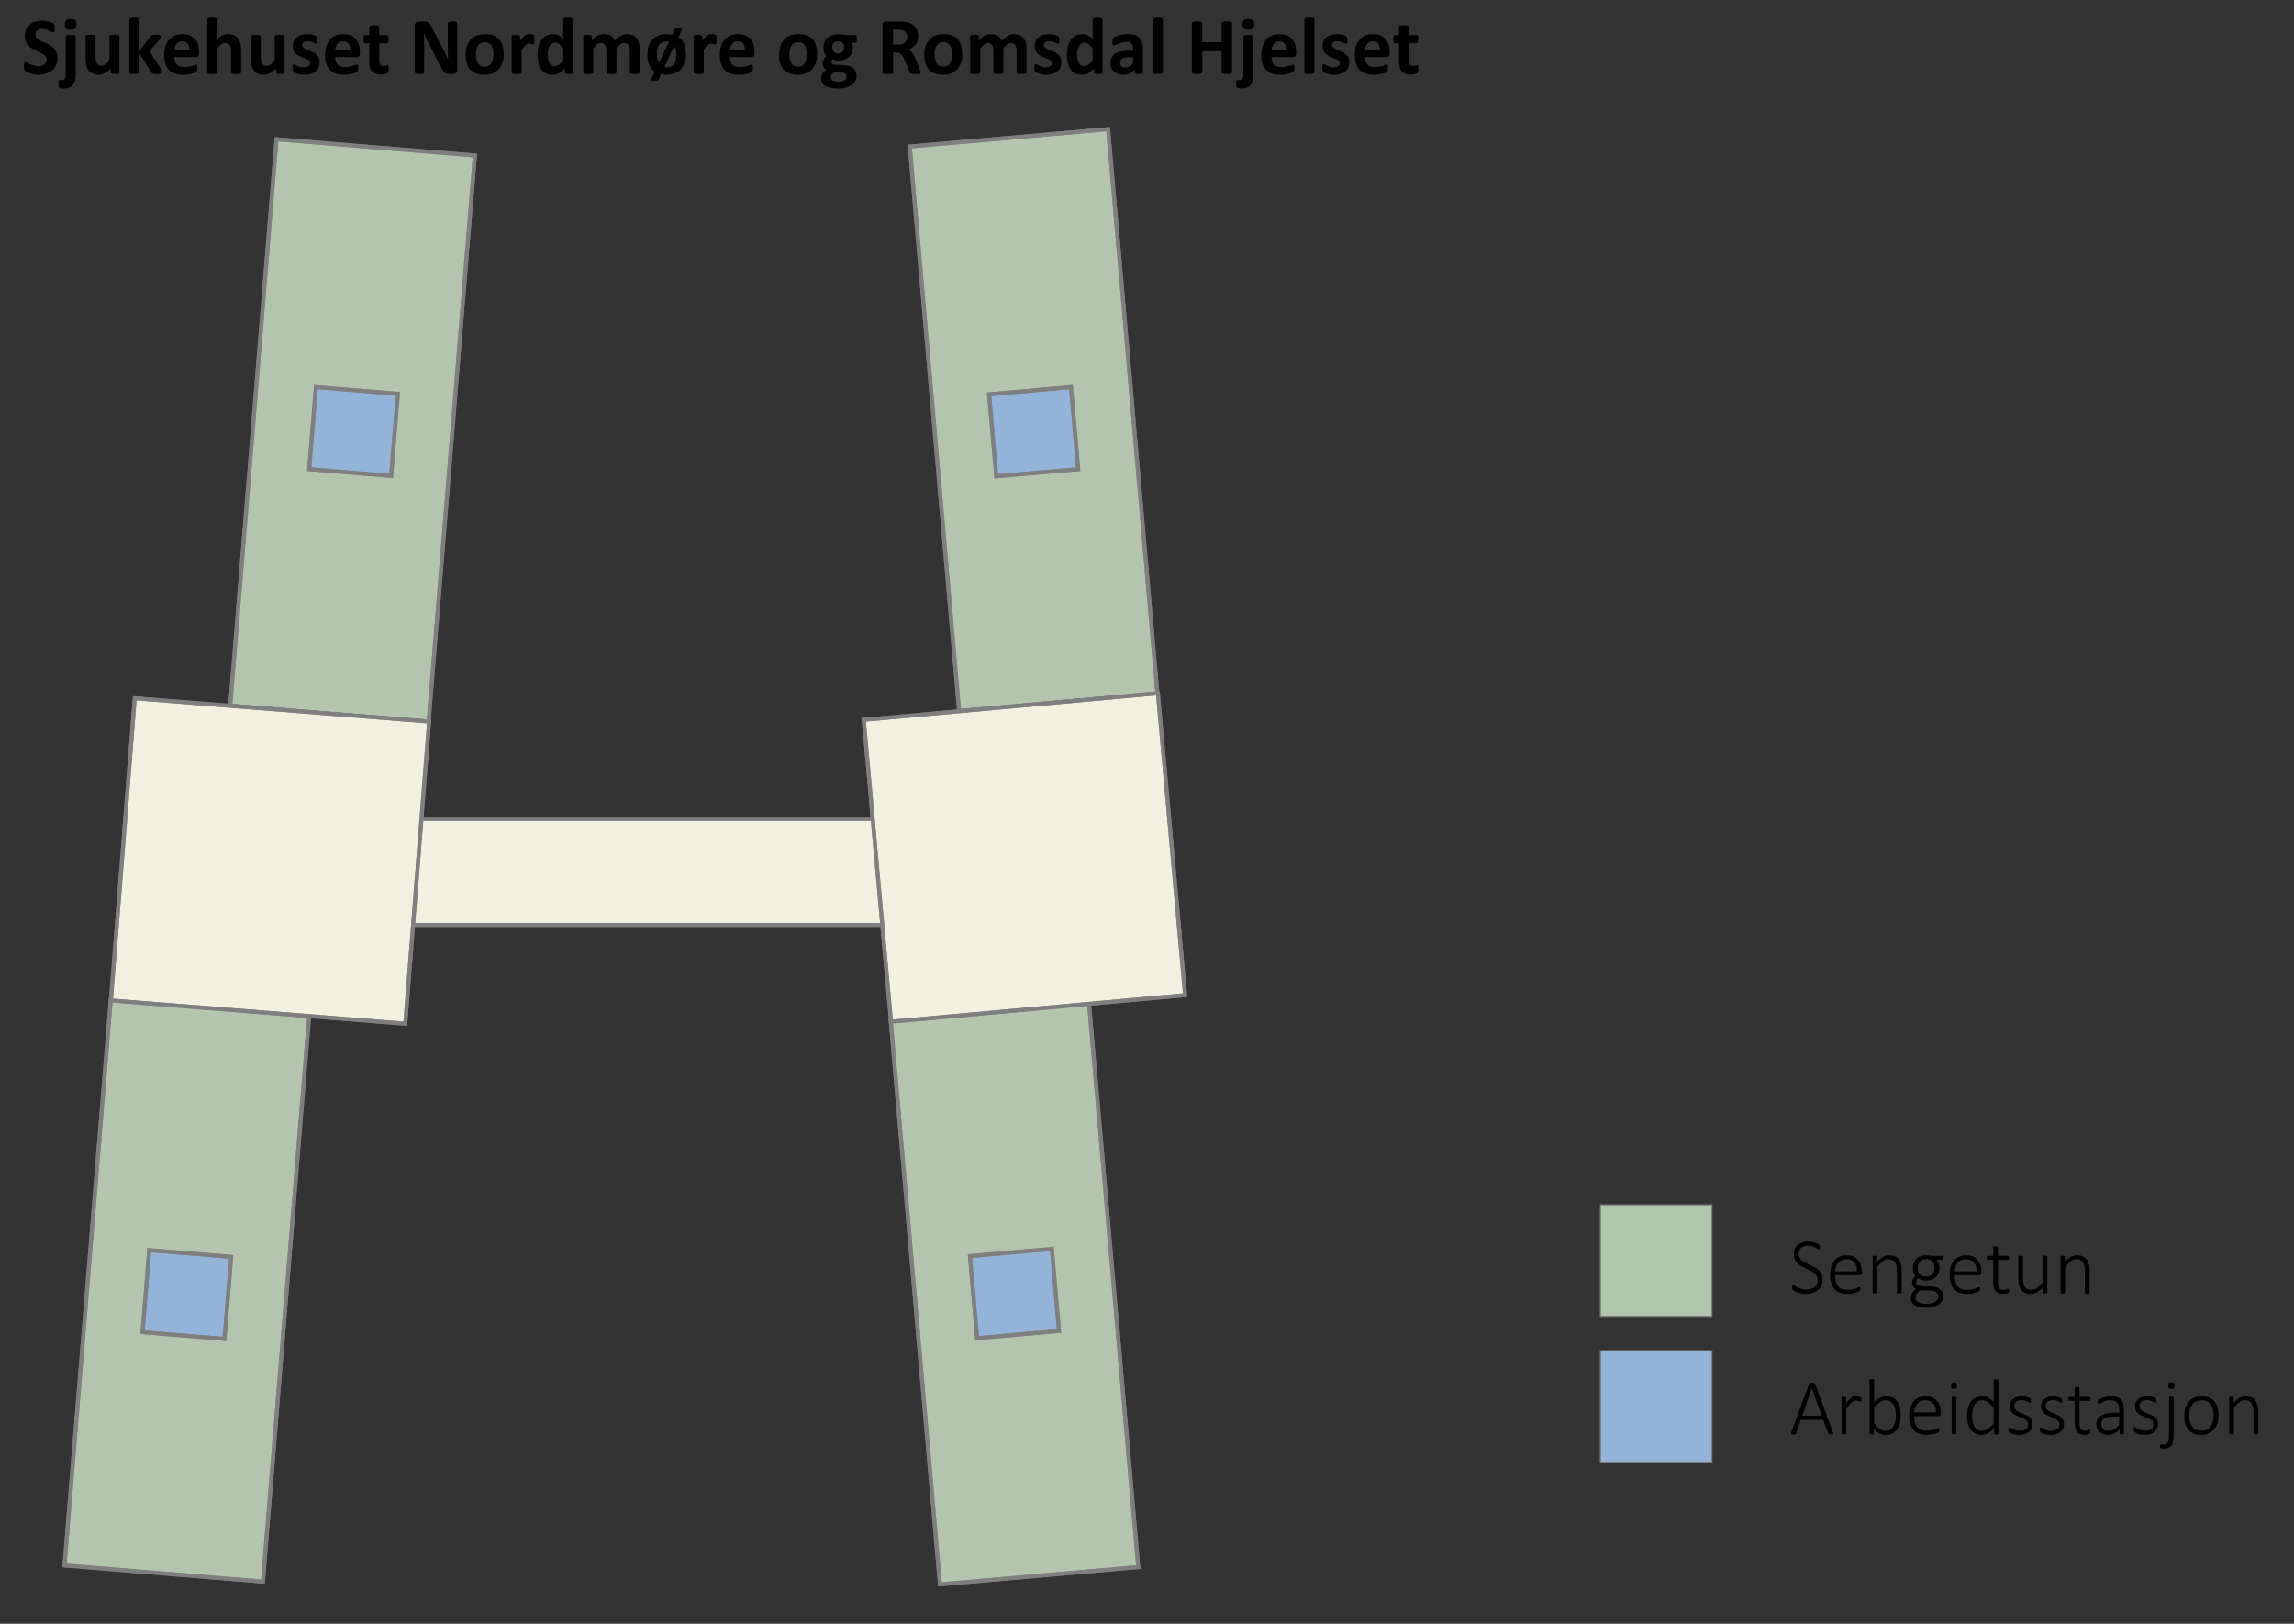 <svg id="Layer_1" xmlns="http://www.w3.org/2000/svg" viewBox="0 0 469 332">
  <rect x="0" y="0" width="469" height="332" fill="#333333" stroke="none"/>
  <rect x="327.206" y="276.173" width="22.783" height="22.783" fill="#93b4d8" stroke="#7f7f7f" stroke-miterlimit="8" stroke-width=".25"></rect>
  <rect x="327.206" y="246.353" width="22.783" height="22.783" fill="#afc7ab" stroke="#7f7f7f" stroke-miterlimit="10" stroke-width=".25"></rect>
  <g>
    <path d="M372.639,261.6c0,.464-.083.879-.25,1.246-.167.367-.402.679-.704.935-.302.256-.661.452-1.076.586-.416.135-.869.203-1.359.203-.334,0-.65-.031-.947-.093-.296-.062-.561-.136-.792-.223-.232-.086-.428-.174-.587-.263s-.268-.165-.328-.227c-.059-.062-.103-.135-.129-.218s-.041-.188-.041-.312c0-.092.005-.167.016-.227.011-.06.026-.108.045-.146.019-.038.043-.063.073-.077.029-.013.061-.02.093-.02.076,0,.182.047.32.142.137.094.315.197.534.307.219.111.48.213.785.308s.66.142,1.064.142c.329,0,.631-.044.906-.133.275-.089.512-.217.712-.385.2-.167.354-.373.465-.619.11-.246.166-.524.166-.837,0-.324-.07-.602-.21-.833-.141-.231-.325-.435-.554-.611-.229-.175-.49-.334-.781-.477-.292-.143-.589-.286-.894-.429-.305-.143-.603-.298-.894-.465-.291-.167-.552-.363-.781-.586-.229-.224-.414-.487-.554-.789-.14-.302-.21-.661-.21-1.076,0-.404.073-.767.219-1.088.146-.321.351-.593.615-.817.264-.224.581-.395.951-.514.369-.119.775-.178,1.218-.178.221,0,.445.021.671.064.227.043.441.099.643.166s.383.143.542.227.264.151.315.202.083.089.097.113.025.055.037.093c.011.038.019.082.024.133s.008.115.008.19c0,.07-.004.134-.012.19-.008.057-.02.105-.036.146-.017.041-.037.072-.061.093-.024.021-.052.032-.085.032-.059,0-.149-.039-.271-.117-.121-.078-.273-.166-.457-.263s-.402-.185-.655-.263-.542-.118-.866-.118c-.318,0-.596.043-.833.129-.237.086-.434.204-.59.352-.157.148-.274.322-.352.522s-.117.41-.117.631c0,.324.07.602.21.833.14.232.326.437.558.615.232.178.495.339.789.481.294.143.593.286.898.429.305.143.604.297.898.461s.557.358.789.583c.232.224.418.485.559.785.14.299.21.654.21,1.064Z" fill="#000" stroke-width="0"></path>
    <path d="M380.632,260.233c0,.194-.051.328-.154.4s-.202.109-.299.109h-4.992c0,.453.044.863.133,1.23.089.367.236.681.441.942.205.262.472.463.801.603.329.14.733.21,1.213.21.34,0,.645-.029.915-.089.27-.059.502-.125.7-.198.197-.073.358-.139.485-.198.126-.059.217-.089.271-.089.032,0,.062.008.089.024s.049.042.065.077.028.08.036.134c.008.054.012.121.012.202,0,.038-.002.074-.008.109-.005.035-.012.068-.021.097-.008.03-.02.058-.036.085-.016.027-.038.054-.065.081s-.11.074-.251.142c-.14.067-.323.135-.55.202s-.49.128-.789.182c-.299.054-.622.081-.967.081-.566,0-1.068-.085-1.505-.255-.437-.17-.804-.421-1.1-.752-.297-.332-.522-.743-.676-1.234-.153-.491-.23-1.06-.23-1.707,0-.62.08-1.176.239-1.667s.387-.908.684-1.25c.296-.343.654-.604,1.072-.785.417-.18.883-.271,1.396-.271.55,0,1.019.092,1.408.275.388.183.708.43.958.74.251.31.434.67.55,1.08.116.41.174.841.174,1.294v.194ZM379.637,259.95c.016-.777-.162-1.384-.534-1.82-.373-.437-.915-.656-1.626-.656-.367,0-.689.069-.967.207s-.512.319-.704.546c-.192.227-.339.49-.441.789-.103.299-.162.611-.178.935h4.45Z" fill="#000" stroke-width="0"></path>
    <path d="M388.788,264.27c0,.032-.008.062-.024.089s-.042.048-.077.064c-.035.017-.084.03-.146.041-.062.011-.139.016-.231.016-.097,0-.177-.005-.238-.016-.062-.011-.111-.024-.146-.041-.035-.016-.061-.038-.077-.064s-.024-.057-.024-.089v-4.345c0-.453-.035-.821-.105-1.104-.07-.283-.175-.526-.315-.728-.141-.202-.32-.358-.538-.469-.219-.11-.474-.166-.765-.166-.372,0-.744.132-1.117.396-.372.265-.763.653-1.173,1.165v5.251c0,.032-.008.062-.024.089s-.042.048-.077.064c-.035.017-.084.03-.146.041s-.142.016-.238.016c-.092,0-.169-.005-.231-.016s-.112-.024-.149-.041c-.038-.016-.063-.038-.077-.064-.013-.027-.02-.057-.02-.089v-7.322c0-.032.007-.062.02-.089.014-.027.039-.05.077-.069.038-.019.085-.032.142-.04.057-.008.131-.012.223-.012.091,0,.167.004.226.012.06.008.105.021.138.04.032.019.055.042.069.069.013.027.02.057.02.089v1.036c.421-.469.833-.809,1.238-1.019.405-.21.807-.316,1.206-.316.48,0,.885.081,1.214.243.329.162.595.38.797.656.202.275.348.596.437.962.089.367.134.809.134,1.327v4.434Z" fill="#000" stroke-width="0"></path>
    <path d="M397.323,257.191c0,.151-.024.256-.073.315-.049.059-.111.089-.186.089h-1.157c.227.232.384.484.473.756.089.272.134.56.134.862,0,.416-.066.785-.198,1.108-.132.324-.32.597-.562.821-.243.224-.531.395-.866.514s-.704.178-1.108.178c-.329,0-.642-.045-.938-.137-.296-.092-.528-.205-.696-.34-.108.108-.197.232-.267.372-.07.14-.105.302-.105.485,0,.205.099.377.295.518.197.141.452.216.765.227l1.982.081c.334.011.648.057.943.138.294.081.551.201.772.36s.396.355.526.586c.129.232.194.504.194.817,0,.324-.066.634-.198.93-.132.297-.337.557-.615.781s-.632.402-1.063.534c-.432.132-.947.198-1.545.198-.572,0-1.059-.05-1.46-.15-.402-.1-.731-.237-.987-.413-.256-.175-.442-.381-.559-.619-.116-.238-.174-.494-.174-.769,0-.189.021-.367.065-.534.043-.167.109-.326.198-.478.089-.151.199-.296.332-.437s.284-.283.457-.429c-.275-.141-.477-.311-.607-.51-.129-.2-.194-.413-.194-.639,0-.334.064-.63.194-.886.13-.256.286-.486.469-.691-.156-.205-.278-.429-.364-.672-.086-.243-.129-.534-.129-.874,0-.41.067-.778.202-1.104.135-.326.322-.603.562-.829.24-.227.527-.4.861-.522.334-.121.701-.182,1.101-.182.21,0,.408.012.594.037.187.024.357.055.514.093h2.16c.091,0,.158.035.198.105.041.07.061.173.061.308ZM396.287,264.998c0-.356-.145-.628-.433-.817-.289-.188-.675-.291-1.161-.307l-2.128-.073c-.194.151-.354.294-.478.429s-.222.266-.295.392c-.073.127-.123.251-.15.373-.027.121-.041.244-.041.368,0,.399.201.701.603.906.401.205.961.308,1.679.308.453,0,.832-.044,1.137-.134.305-.089.551-.206.74-.352.188-.146.324-.313.404-.502.081-.188.122-.385.122-.59ZM395.519,259.229c0-.556-.152-.99-.457-1.303-.305-.312-.738-.469-1.299-.469-.286,0-.537.049-.752.146-.216.097-.394.229-.534.396-.141.167-.246.362-.315.583-.07.222-.105.456-.105.704,0,.54.152.964.457,1.274s.732.465,1.283.465c.291,0,.546-.048.764-.146.219-.097.398-.228.538-.393.14-.164.246-.356.315-.574.07-.218.105-.446.105-.684Z" fill="#000" stroke-width="0"></path>
    <path d="M405.073,260.233c0,.194-.051.328-.154.4s-.202.109-.299.109h-4.992c0,.453.044.863.133,1.23.089.367.236.681.441.942.205.262.472.463.801.603.329.14.733.21,1.213.21.34,0,.645-.029.915-.089.27-.059.502-.125.7-.198.197-.073.358-.139.485-.198.126-.059.217-.089.271-.089.032,0,.062.008.089.024s.049.042.065.077.028.08.036.134c.008.054.012.121.012.202,0,.038-.002.074-.008.109-.005.035-.012.068-.021.097-.008.03-.02.058-.036.085-.016.027-.038.054-.065.081s-.11.074-.251.142c-.14.067-.323.135-.55.202s-.49.128-.789.182c-.299.054-.622.081-.967.081-.566,0-1.068-.085-1.505-.255-.437-.17-.804-.421-1.1-.752-.297-.332-.522-.743-.676-1.234-.153-.491-.23-1.06-.23-1.707,0-.62.08-1.176.239-1.667s.387-.908.684-1.25c.296-.343.654-.604,1.072-.785.417-.18.883-.271,1.396-.271.55,0,1.019.092,1.408.275.388.183.708.43.958.74.251.31.434.67.55,1.08.116.41.174.841.174,1.294v.194ZM404.078,259.95c.016-.777-.162-1.384-.534-1.82-.373-.437-.915-.656-1.626-.656-.367,0-.689.069-.967.207s-.512.319-.704.546c-.192.227-.339.49-.441.789-.103.299-.162.611-.178.935h4.45Z" fill="#000" stroke-width="0"></path>
    <path d="M410.737,263.833c0,.113-.009.205-.028.275-.019.07-.048.125-.089.166s-.1.078-.178.113-.168.064-.271.089-.21.043-.323.057-.224.021-.332.021c-.361,0-.669-.049-.922-.146s-.461-.244-.623-.441c-.162-.197-.279-.446-.352-.748-.073-.302-.109-.658-.109-1.068v-4.555h-1.092c-.076,0-.135-.034-.178-.101-.043-.067-.065-.168-.065-.303,0-.07.005-.131.016-.182s.027-.094.049-.129c.021-.035.047-.061.077-.077s.063-.024.101-.024h1.092v-1.796c0-.032.007-.062.021-.089.013-.027.039-.05.077-.069s.087-.032.149-.041c.062-.008.139-.012.231-.012.097,0,.176.004.239.012.062.008.11.021.146.041.035.019.061.042.077.069s.024.057.024.089v1.796h2.022c.038,0,.071.008.101.024s.055.042.077.077c.021.035.038.078.048.129s.016.112.016.182c0,.135-.023.236-.069.303s-.104.101-.174.101h-2.022v4.425c0,.556.08.979.239,1.271.159.291.449.437.87.437.129,0,.247-.013.352-.04.105-.027.198-.057.279-.089.081-.032.15-.062.207-.089.057-.027.106-.041.149-.041.027,0,.051.005.073.016.021.011.039.031.053.061s.024.067.032.113c.008.046.012.104.012.174Z" fill="#000" stroke-width="0"></path>
    <path d="M418.561,264.27c0,.032-.007.062-.021.089s-.039.048-.077.064c-.038.017-.086.03-.146.041-.06.011-.132.016-.219.016-.097,0-.175-.005-.234-.016-.06-.011-.105-.024-.138-.041-.032-.016-.055-.038-.069-.064s-.02-.057-.02-.089v-1.036c-.421.469-.832.809-1.234,1.019-.402.21-.802.316-1.202.316-.48,0-.884-.081-1.213-.243-.329-.162-.595-.382-.797-.66s-.348-.6-.437-.967-.133-.809-.133-1.327v-4.426c0-.032.007-.062.02-.089.014-.027.039-.05.077-.069.038-.019.087-.032.149-.04.062-.008.139-.012.23-.012.097,0,.177.004.239.012.062.008.11.021.146.04.035.019.061.042.077.069.016.027.024.057.024.089v4.337c0,.453.035.822.105,1.108.07.286.175.53.315.732s.32.359.538.469c.218.111.473.166.765.166.372,0,.743-.132,1.112-.396s.762-.653,1.177-1.165v-5.251c0-.032.007-.062.02-.089.014-.027.039-.05.077-.069.038-.019.087-.032.149-.04.062-.008.142-.012.239-.012.092,0,.168.004.23.012.062.008.111.021.146.04.035.019.061.042.077.069.016.027.024.057.024.089v7.322Z" fill="#000" stroke-width="0"></path>
    <path d="M427.201,264.27c0,.032-.008.062-.024.089s-.042.048-.077.064c-.035.017-.084.03-.146.041-.062.011-.139.016-.231.016-.097,0-.177-.005-.238-.016-.062-.011-.111-.024-.146-.041-.035-.016-.061-.038-.077-.064s-.024-.057-.024-.089v-4.345c0-.453-.035-.821-.105-1.104-.07-.283-.175-.526-.315-.728-.141-.202-.32-.358-.538-.469-.219-.11-.474-.166-.765-.166-.372,0-.744.132-1.117.396-.372.265-.763.653-1.173,1.165v5.251c0,.032-.008.062-.024.089s-.042.048-.077.064c-.035.017-.084.03-.146.041s-.142.016-.238.016c-.092,0-.169-.005-.231-.016s-.112-.024-.149-.041c-.038-.016-.063-.038-.077-.064-.013-.027-.02-.057-.02-.089v-7.322c0-.032.007-.062.02-.089.014-.027.039-.05.077-.069.038-.019.085-.032.142-.04.057-.008.131-.012.223-.012.091,0,.167.004.226.012.06.008.105.021.138.04.032.019.055.042.069.069.013.027.02.057.02.089v1.036c.421-.469.833-.809,1.238-1.019.405-.21.807-.316,1.206-.316.48,0,.885.081,1.214.243.329.162.595.38.797.656.202.275.348.596.437.962.089.367.134.809.134,1.327v4.434Z" fill="#000" stroke-width="0"></path>
  </g>
  <g>
    <path d="M374.775,292.928c.032.081.047.147.044.198-.003.051-.021.09-.057.117s-.089.044-.162.053c-.073.008-.166.012-.279.012s-.204-.004-.271-.012c-.067-.008-.12-.021-.158-.037-.038-.016-.066-.038-.085-.065-.019-.027-.037-.059-.053-.097l-1.003-2.792h-4.595l-.963,2.775c-.011.038-.027.07-.048.097-.021.027-.051.05-.089.069-.038.019-.09.034-.158.044-.068.011-.153.016-.255.016-.113,0-.208-.005-.283-.016-.076-.011-.131-.03-.166-.057s-.054-.064-.057-.113c-.003-.048.012-.113.044-.194l3.665-9.959c.016-.043.041-.08.073-.109.032-.029.074-.052.125-.069.051-.016.113-.028.186-.036.073-.008.155-.012.247-.012.097,0,.182.004.255.012.073.008.135.02.186.036.051.017.092.04.122.069.03.03.053.066.069.109l3.665,9.959ZM370.43,283.851h-.008l-1.974,5.631h4.004l-2.022-5.631Z" fill="#000" stroke-width="0"></path>
    <path d="M380.56,286.148c0,.081-.003.149-.008.206s-.015.103-.028.138c-.013.035-.03.062-.048.081-.019.019-.044.028-.077.028-.048,0-.105-.012-.17-.037-.064-.024-.14-.05-.226-.077-.086-.027-.181-.053-.283-.077-.103-.024-.216-.036-.34-.036-.146,0-.289.031-.429.093-.141.062-.288.162-.441.299-.154.138-.316.32-.486.546s-.357.504-.562.833v4.952c0,.032-.008.062-.024.089s-.042.048-.077.064c-.035.017-.084.03-.146.041s-.142.016-.238.016c-.092,0-.169-.005-.231-.016s-.112-.024-.149-.041c-.038-.016-.063-.038-.077-.064-.013-.027-.02-.057-.02-.089v-7.322c0-.032.007-.062.02-.089.014-.027.039-.05.077-.069.038-.019.085-.032.142-.04.057-.008.131-.012.223-.012.091,0,.167.004.226.012.06.008.105.021.138.04.032.019.055.042.069.069.013.027.02.057.02.089v1.157c.21-.308.405-.556.583-.745.178-.188.348-.335.51-.441.162-.105.32-.176.474-.214.153-.038.311-.057.473-.057.07,0,.151.004.243.012.092.008.19.023.295.044.105.022.199.047.283.077.083.03.142.057.174.081.032.024.054.046.064.065s.021.043.028.073c.008.03.014.07.017.122.002.051.004.117.004.198Z" fill="#000" stroke-width="0"></path>
    <path d="M388.602,289.344c0,.626-.067,1.188-.202,1.687-.135.499-.336.924-.603,1.274s-.596.62-.987.809c-.391.188-.84.283-1.347.283-.227,0-.436-.023-.627-.069s-.379-.12-.562-.223c-.183-.103-.371-.232-.562-.388-.192-.156-.398-.345-.619-.566v.947c0,.038-.008.07-.024.097-.016.027-.043.049-.081.065-.038.016-.084.028-.138.037-.054.008-.122.012-.202.012-.081,0-.15-.004-.207-.012-.057-.008-.103-.021-.137-.037-.035-.016-.06-.038-.073-.065-.013-.027-.02-.059-.02-.097v-10.906c0-.032.007-.062.02-.089.014-.027.039-.05.077-.069.038-.019.087-.032.149-.041.062-.008.139-.012.231-.012.097,0,.176.004.238.012.062.008.111.022.146.041.035.019.061.042.077.069s.024.057.024.089v4.571c.232-.243.453-.446.663-.611.21-.165.416-.296.615-.396.199-.1.397-.171.595-.214.197-.043.4-.065.611-.065.528,0,.98.103,1.355.308s.68.483.914.833c.235.351.406.76.514,1.229s.162.968.162,1.497ZM387.59,289.498c0-.41-.033-.806-.097-1.189-.065-.383-.175-.723-.332-1.02-.156-.296-.364-.535-.623-.716-.259-.181-.583-.271-.971-.271-.188,0-.376.027-.562.081-.186.054-.376.143-.57.267-.194.124-.396.285-.603.481s-.427.441-.659.732v3.188c.404.491.794.867,1.169,1.128s.765.393,1.169.393c.372,0,.69-.09.955-.271.265-.181.48-.417.647-.708.167-.292.289-.62.364-.987.075-.367.113-.736.113-1.108Z" fill="#000" stroke-width="0"></path>
    <path d="M396.789,289.061c0,.194-.051.328-.154.4s-.202.109-.299.109h-4.992c0,.453.044.863.133,1.23.089.367.236.681.441.942.205.262.472.463.801.603.329.14.733.21,1.213.21.34,0,.645-.029.915-.089.27-.059.502-.125.7-.198.197-.073.358-.139.485-.198.126-.059.217-.089.271-.089.032,0,.062.008.089.024s.049.042.065.077.028.08.036.134c.008.054.012.121.012.202,0,.038-.002.074-.008.109-.005.035-.012.068-.021.097-.008.03-.02.058-.036.085-.016.027-.038.054-.065.081s-.11.074-.251.142c-.14.067-.323.135-.55.202s-.49.128-.789.182c-.299.054-.622.081-.967.081-.566,0-1.068-.085-1.505-.255-.437-.17-.804-.421-1.1-.752-.297-.332-.522-.743-.676-1.234-.153-.491-.23-1.06-.23-1.707,0-.62.08-1.176.239-1.667s.387-.908.684-1.25c.296-.343.654-.604,1.072-.785.417-.18.883-.271,1.396-.271.55,0,1.019.092,1.408.275.388.183.708.43.958.74.251.31.434.67.55,1.08.116.41.174.841.174,1.294v.194ZM395.793,288.778c.016-.777-.162-1.384-.534-1.82-.373-.437-.915-.656-1.626-.656-.367,0-.689.069-.967.207s-.512.319-.704.546c-.192.227-.339.49-.441.789-.103.299-.162.611-.178.935h4.45Z" fill="#000" stroke-width="0"></path>
    <path d="M400.114,283.309c0,.259-.046.434-.138.526s-.259.138-.501.138c-.237,0-.4-.045-.489-.134-.089-.089-.134-.263-.134-.522s.046-.434.138-.526c.092-.091.259-.137.501-.137.237,0,.4.044.49.133.089.089.133.263.133.522ZM399.968,293.098c0,.032-.008.062-.024.089s-.042.048-.077.064c-.035.017-.084.03-.146.041s-.142.016-.238.016c-.092,0-.169-.005-.231-.016s-.112-.024-.149-.041c-.038-.016-.063-.038-.077-.064-.013-.027-.02-.057-.02-.089v-7.322c0-.032.007-.062.02-.089.014-.027.039-.05.077-.069.038-.019.087-.032.149-.04.062-.008.139-.012.231-.012.097,0,.176.004.238.012.062.008.111.021.146.04.035.019.061.042.077.069.016.027.024.057.024.089v7.322Z" fill="#000" stroke-width="0"></path>
    <path d="M408.569,293.098c0,.038-.007.07-.021.097-.014.027-.038.049-.073.065s-.08.028-.133.037c-.054.008-.122.012-.203.012-.086,0-.158-.004-.214-.012-.057-.008-.103-.021-.137-.037-.035-.016-.062-.038-.081-.065-.019-.027-.028-.059-.028-.097v-1.052c-.388.42-.79.751-1.206.991-.416.24-.868.36-1.359.36-.529,0-.979-.103-1.352-.308-.372-.205-.675-.482-.91-.833-.234-.35-.406-.762-.514-1.233-.108-.472-.162-.972-.162-1.501,0-.62.067-1.18.202-1.679s.334-.924.599-1.274.591-.62.979-.809c.388-.188.839-.283,1.351-.283.442,0,.847.099,1.214.295.367.197.728.487,1.084.87v-4.409c0-.032.007-.062.02-.089.014-.027.039-.049.077-.065.038-.016.087-.029.149-.041.062-.011.139-.016.23-.016.097,0,.177.005.239.016.062.011.111.024.146.041.035.016.061.038.077.065s.024.057.024.089v10.866ZM407.606,287.815c-.405-.491-.794-.866-1.169-1.125-.375-.259-.768-.389-1.177-.389-.372,0-.69.089-.955.267-.265.178-.48.413-.647.704-.167.291-.289.62-.364.987-.075.367-.113.739-.113,1.117,0,.404.033.798.097,1.181.065.383.175.724.332,1.023.156.299.364.54.623.72.259.181.583.271.971.271.194,0,.383-.027.566-.081.183-.054.372-.143.566-.267.194-.124.396-.284.603-.481.208-.197.43-.441.667-.732v-3.196Z" fill="#000" stroke-width="0"></path>
    <path d="M415.575,291.148c0,.351-.065.665-.194.943s-.314.514-.554.708c-.24.194-.527.342-.861.445-.334.103-.704.154-1.108.154-.254,0-.494-.021-.72-.061-.227-.04-.432-.091-.615-.153-.184-.062-.339-.128-.465-.198-.127-.07-.22-.132-.279-.186-.059-.054-.103-.122-.129-.203-.027-.081-.041-.188-.041-.323,0-.07.005-.132.017-.187.011-.054.024-.1.04-.137.017-.038.038-.066.065-.085s.057-.028.089-.028c.06,0,.146.038.259.113s.255.158.425.247.372.171.607.247c.234.075.506.113.813.113.248,0,.475-.027.68-.081.205-.054.383-.135.534-.243.151-.108.268-.247.352-.417s.125-.368.125-.594-.054-.418-.162-.575c-.108-.156-.25-.292-.425-.409-.175-.116-.375-.218-.599-.307-.224-.089-.453-.181-.688-.275-.234-.094-.464-.198-.688-.312-.224-.113-.423-.25-.599-.413-.175-.162-.317-.356-.425-.583-.108-.226-.162-.499-.162-.817,0-.253.048-.503.146-.749.097-.245.247-.465.449-.659.203-.194.461-.351.777-.469s.689-.178,1.121-.178c.183,0,.365.015.546.045.181.029.345.068.494.117.148.048.276.101.384.158s.19.106.247.149c.057.043.095.08.113.109.019.03.033.061.041.093.008.032.015.071.021.117s.008.101.008.166c0,.064-.004.123-.012.174-.008.051-.02.096-.036.133-.016.038-.037.066-.061.085-.024.019-.053.028-.085.028-.043,0-.108-.029-.194-.089s-.2-.124-.34-.194c-.14-.07-.308-.135-.501-.194-.194-.06-.418-.089-.671-.089s-.476.03-.667.089c-.192.059-.35.143-.474.25s-.217.235-.279.38c-.062.146-.093.305-.093.478,0,.237.054.437.162.599.108.162.251.302.429.42.178.119.38.224.606.315.227.092.457.184.692.275.234.092.465.193.692.303.227.111.429.244.606.4.178.157.321.344.429.562.107.218.162.481.162.789Z" fill="#000" stroke-width="0"></path>
    <path d="M421.982,291.148c0,.351-.065.665-.194.943s-.314.514-.554.708c-.24.194-.527.342-.861.445-.334.103-.704.154-1.108.154-.254,0-.494-.021-.72-.061-.227-.04-.432-.091-.615-.153-.184-.062-.339-.128-.465-.198-.127-.07-.22-.132-.279-.186-.059-.054-.103-.122-.129-.203-.027-.081-.041-.188-.041-.323,0-.07.005-.132.017-.187.011-.054.024-.1.04-.137.017-.038.038-.066.065-.085s.057-.028.089-.028c.06,0,.146.038.259.113s.255.158.425.247.372.171.607.247c.234.075.506.113.813.113.248,0,.475-.027.68-.081.205-.054.383-.135.534-.243.151-.108.268-.247.352-.417s.125-.368.125-.594-.054-.418-.162-.575c-.108-.156-.25-.292-.425-.409-.175-.116-.375-.218-.599-.307-.224-.089-.453-.181-.688-.275-.234-.094-.464-.198-.688-.312-.224-.113-.423-.25-.599-.413-.175-.162-.317-.356-.425-.583-.108-.226-.162-.499-.162-.817,0-.253.048-.503.146-.749.097-.245.247-.465.449-.659.203-.194.461-.351.777-.469s.689-.178,1.121-.178c.183,0,.365.015.546.045.181.029.345.068.494.117.148.048.276.101.384.158s.19.106.247.149c.057.043.095.08.113.109.019.03.033.061.041.093.008.032.015.071.021.117s.008.101.008.166c0,.064-.004.123-.012.174-.008.051-.02.096-.036.133-.016.038-.037.066-.061.085-.024.019-.053.028-.085.028-.043,0-.108-.029-.194-.089s-.2-.124-.34-.194c-.14-.07-.308-.135-.501-.194-.194-.06-.418-.089-.671-.089s-.476.03-.667.089c-.192.059-.35.143-.474.25s-.217.235-.279.38c-.062.146-.093.305-.093.478,0,.237.054.437.162.599.108.162.251.302.429.42.178.119.38.224.606.315.227.092.457.184.692.275.234.092.465.193.692.303.227.111.429.244.606.4.178.157.321.344.429.562.107.218.162.481.162.789Z" fill="#000" stroke-width="0"></path>
    <path d="M427.411,292.661c0,.113-.009.205-.028.275-.019.07-.048.125-.089.166s-.1.078-.178.113-.168.064-.271.089-.21.043-.323.057-.224.021-.332.021c-.361,0-.669-.049-.922-.146s-.461-.244-.623-.441c-.162-.197-.279-.446-.352-.748-.073-.302-.109-.658-.109-1.068v-4.555h-1.092c-.076,0-.135-.034-.178-.101-.043-.067-.065-.168-.065-.303,0-.07.005-.131.016-.182s.027-.094.049-.129c.021-.035.047-.061.077-.077s.063-.024.101-.024h1.092v-1.796c0-.032.007-.062.021-.089.013-.027.039-.05.077-.069s.087-.032.149-.041c.062-.008.139-.012.231-.012.097,0,.176.004.239.012.062.008.11.021.146.041.035.019.061.042.077.069s.024.057.024.089v1.796h2.022c.038,0,.071.008.101.024s.055.042.077.077c.021.035.038.078.048.129s.016.112.016.182c0,.135-.023.236-.069.303s-.104.101-.174.101h-2.022v4.425c0,.556.08.979.239,1.271.159.291.449.437.87.437.129,0,.247-.013.352-.04.105-.027.198-.057.279-.089.081-.032.15-.062.207-.089.057-.027.106-.041.149-.041.027,0,.051.005.073.016.021.011.039.031.053.061s.024.067.032.113c.008.046.012.104.012.174Z" fill="#000" stroke-width="0"></path>
    <path d="M434.215,293.098c0,.054-.018.096-.053.125-.035.03-.081.051-.137.065-.057.013-.134.02-.231.02-.092,0-.17-.007-.234-.02-.065-.014-.115-.035-.15-.065-.035-.029-.052-.071-.052-.125v-.817c-.329.356-.692.631-1.088.825-.396.194-.808.292-1.234.292-.383,0-.727-.05-1.031-.15-.305-.1-.562-.243-.773-.429-.21-.186-.372-.411-.485-.676-.113-.264-.17-.561-.17-.89,0-.405.083-.756.251-1.056.167-.3.404-.549.712-.749s.677-.349,1.108-.449c.432-.1.912-.149,1.44-.149h1.165v-.631c0-.312-.032-.589-.097-.829-.064-.24-.17-.441-.315-.603-.146-.162-.334-.283-.566-.364s-.515-.122-.849-.122c-.324,0-.615.04-.874.118s-.485.166-.68.263c-.194.097-.354.185-.481.263-.126.078-.217.117-.271.117-.032,0-.062-.005-.089-.016s-.05-.031-.069-.061c-.019-.03-.032-.067-.041-.113-.008-.046-.012-.102-.012-.166,0-.113.008-.204.024-.271s.058-.135.125-.202.188-.147.36-.239c.173-.092.371-.177.595-.255s.465-.142.724-.19c.259-.049.518-.073.777-.073.501,0,.925.061,1.27.182.345.122.625.295.837.522s.365.505.457.837c.092.332.138.708.138,1.128v4.952ZM433.252,289.644h-1.335c-.388,0-.728.035-1.019.105-.292.07-.534.173-.729.308-.194.135-.338.296-.433.485-.095.189-.142.404-.142.647,0,.421.133.756.4,1.007s.643.376,1.129.376c.383,0,.74-.099,1.072-.295s.684-.5,1.056-.91v-1.723Z" fill="#000" stroke-width="0"></path>
    <path d="M441.189,291.148c0,.351-.065.665-.194.943s-.314.514-.554.708c-.24.194-.527.342-.861.445-.334.103-.704.154-1.108.154-.254,0-.494-.021-.72-.061-.227-.04-.432-.091-.615-.153-.184-.062-.339-.128-.465-.198-.127-.07-.22-.132-.279-.186-.059-.054-.103-.122-.129-.203-.027-.081-.041-.188-.041-.323,0-.07.005-.132.017-.187.011-.054.024-.1.04-.137.017-.038.038-.066.065-.085s.057-.028.089-.028c.06,0,.146.038.259.113s.255.158.425.247.372.171.607.247c.234.075.506.113.813.113.248,0,.475-.027.68-.081.205-.054.383-.135.534-.243.151-.108.268-.247.352-.417s.125-.368.125-.594-.054-.418-.162-.575c-.108-.156-.25-.292-.425-.409-.175-.116-.375-.218-.599-.307-.224-.089-.453-.181-.688-.275-.234-.094-.464-.198-.688-.312-.224-.113-.423-.25-.599-.413-.175-.162-.317-.356-.425-.583-.108-.226-.162-.499-.162-.817,0-.253.048-.503.146-.749.097-.245.247-.465.449-.659.203-.194.461-.351.777-.469s.689-.178,1.121-.178c.183,0,.365.015.546.045.181.029.345.068.494.117.148.048.276.101.384.158s.19.106.247.149c.057.043.095.08.113.109.019.03.033.061.041.093.008.032.015.071.021.117s.008.101.008.166c0,.064-.004.123-.012.174-.008.051-.02.096-.036.133-.016.038-.037.066-.061.085-.024.019-.053.028-.085.028-.043,0-.108-.029-.194-.089s-.2-.124-.34-.194c-.14-.07-.308-.135-.501-.194-.194-.06-.418-.089-.671-.089s-.476.03-.667.089c-.192.059-.35.143-.474.25s-.217.235-.279.38c-.062.146-.093.305-.093.478,0,.237.054.437.162.599.108.162.251.302.429.42.178.119.38.224.606.315.227.092.457.184.692.275.234.092.465.193.692.303.227.111.429.244.606.4.178.157.321.344.429.562.107.218.162.481.162.789Z" fill="#000" stroke-width="0"></path>
    <path d="M444.401,293.47c0,.523-.037.944-.109,1.262-.073.318-.188.587-.348.809-.159.221-.367.388-.623.501s-.57.17-.942.17c-.141,0-.263-.01-.368-.028-.105-.019-.188-.039-.247-.061-.059-.022-.101-.047-.125-.077-.024-.03-.041-.062-.049-.097-.008-.035-.013-.069-.016-.101-.002-.032-.004-.07-.004-.113,0-.07.004-.131.012-.182.008-.051.02-.093.036-.125.016-.033.037-.057.061-.073.024-.016.053-.024.085-.024.033,0,.099.006.198.02.1.014.223.021.368.021.2,0,.37-.03.51-.089.14-.059.255-.158.344-.295.089-.138.154-.317.194-.538.041-.221.061-.548.061-.979v-7.694c0-.032.008-.062.024-.089.016-.027.042-.05.077-.069.035-.019.084-.032.146-.04.062-.008.142-.012.238-.012.092,0,.169.004.231.012.062.008.11.021.146.04.035.019.061.042.077.069.016.027.024.057.024.089v7.694ZM444.555,283.309c0,.259-.046.434-.138.526s-.259.138-.501.138c-.237,0-.4-.045-.49-.134-.089-.089-.133-.263-.133-.522s.046-.434.138-.526c.091-.091.259-.137.501-.137.237,0,.4.044.489.133.089.089.134.263.134.522Z" fill="#000" stroke-width="0"></path>
    <path d="M453.584,289.36c0,.583-.076,1.119-.227,1.61s-.376.917-.675,1.278c-.3.361-.673.643-1.121.845-.448.203-.968.304-1.562.304-.572,0-1.072-.09-1.501-.271s-.788-.44-1.076-.777c-.289-.337-.504-.746-.647-1.226s-.214-1.022-.214-1.626c0-.583.074-1.119.223-1.61.148-.491.372-.916.671-1.274.299-.358.673-.638,1.121-.837.447-.199.971-.299,1.569-.299.572,0,1.072.089,1.501.267.429.178.786.436,1.072.773.286.337.501.746.647,1.226.146.48.218,1.02.218,1.618ZM452.564,289.449c0-.416-.041-.812-.121-1.189-.081-.377-.216-.71-.405-.999-.188-.289-.442-.518-.76-.688-.318-.17-.715-.255-1.189-.255-.437,0-.814.078-1.133.234-.318.157-.578.374-.781.651-.202.278-.352.605-.449.983s-.146.785-.146,1.222c0,.421.04.821.121,1.202.081.38.216.713.405.999.188.286.442.512.76.68.318.167.715.25,1.189.25.437,0,.814-.078,1.133-.234.318-.156.578-.372.78-.647.203-.275.352-.601.449-.979.097-.377.146-.787.146-1.229Z" fill="#000" stroke-width="0"></path>
    <path d="M461.682,293.098c0,.032-.008.062-.024.089s-.042.048-.077.064c-.035.017-.084.03-.146.041-.062.011-.139.016-.231.016-.097,0-.177-.005-.238-.016-.062-.011-.111-.024-.146-.041-.035-.016-.061-.038-.077-.064s-.024-.057-.024-.089v-4.345c0-.453-.035-.821-.105-1.104-.07-.283-.175-.526-.315-.728-.141-.202-.32-.358-.538-.469-.219-.11-.474-.166-.765-.166-.372,0-.744.132-1.117.396-.372.265-.763.653-1.173,1.165v5.251c0,.032-.008.062-.024.089s-.042.048-.077.064c-.035.017-.084.03-.146.041s-.142.016-.238.016c-.092,0-.169-.005-.231-.016s-.112-.024-.149-.041c-.038-.016-.063-.038-.077-.064-.013-.027-.02-.057-.02-.089v-7.322c0-.032.007-.062.02-.089.014-.027.039-.05.077-.069.038-.019.085-.032.142-.04.057-.008.131-.012.223-.012.091,0,.167.004.226.012.06.008.105.021.138.04.032.019.055.042.069.069.013.027.02.057.02.089v1.036c.421-.469.833-.809,1.238-1.019.405-.21.807-.316,1.206-.316.48,0,.885.081,1.214.243.329.162.595.38.797.656.202.275.348.596.437.962.089.367.134.809.134,1.327v4.434Z" fill="#000" stroke-width="0"></path>
  </g>
  <g>
    <path d="M11.763,11.889c0,.562-.103,1.055-.309,1.479-.206.424-.485.778-.837,1.062-.353.284-.764.497-1.236.64-.471.143-.976.215-1.512.215-.363,0-.701-.03-1.012-.091s-.586-.133-.825-.219c-.238-.085-.438-.175-.597-.269-.16-.094-.275-.176-.346-.248-.07-.071-.121-.174-.15-.31-.03-.135-.044-.329-.044-.583,0-.17.005-.313.016-.429s.028-.209.053-.281c.024-.072.057-.123.098-.153s.088-.045.142-.045c.076,0,.183.045.321.136s.315.191.532.301c.217.11.476.21.776.302.301.091.649.136,1.044.136.26,0,.493-.032.699-.095.206-.063.381-.153.524-.269.144-.115.253-.259.329-.429.076-.171.114-.361.114-.57,0-.242-.065-.45-.195-.624-.13-.173-.3-.328-.508-.462s-.446-.262-.711-.38c-.265-.119-.539-.244-.821-.376s-.556-.282-.821-.45c-.266-.168-.503-.369-.711-.603-.208-.234-.378-.511-.508-.83-.13-.319-.195-.702-.195-1.148,0-.512.093-.962.28-1.35.187-.389.439-.71.756-.967.317-.256.691-.447,1.122-.574.431-.127.887-.19,1.37-.19.249,0,.499.02.748.058.249.039.482.091.699.157.217.066.409.141.577.223s.279.151.333.207.091.102.11.141c.019.039.035.089.048.153.014.063.023.143.029.239.005.097.008.216.008.359,0,.16-.004.294-.012.405-.008.11-.021.201-.041.272-.019.072-.046.124-.081.157-.036.033-.083.049-.143.049s-.154-.039-.284-.116c-.13-.077-.29-.161-.48-.252-.189-.091-.409-.173-.658-.248-.25-.074-.523-.112-.821-.112-.233,0-.437.029-.61.087s-.318.138-.435.24c-.116.102-.203.224-.26.367-.057.144-.085.295-.085.455,0,.237.063.442.191.615s.298.328.512.463c.214.135.457.261.728.38.271.118.547.244.829.375.282.132.558.282.829.45.271.168.512.369.724.603.211.234.382.51.512.826.13.317.195.69.195,1.119Z" fill="#000" stroke-width="0"></path>
    <path d="M15.478,15.061c0,.579-.049,1.046-.146,1.404-.097.358-.245.66-.443.905-.198.245-.446.429-.744.553-.298.124-.647.186-1.049.186-.222,0-.412-.016-.569-.045-.157-.03-.271-.062-.341-.095s-.119-.074-.146-.124c-.027-.049-.046-.106-.057-.169-.011-.063-.019-.135-.024-.215-.005-.08-.008-.183-.008-.31,0-.154.004-.282.012-.384.008-.102.023-.183.045-.244.021-.061.046-.105.073-.132.027-.028.062-.042.106-.042.027,0,.083.007.167.021.084.014.175.021.272.021.141,0,.263-.022.366-.066.103-.044.187-.115.252-.211s.114-.22.146-.372c.032-.151.049-.393.049-.723v-7.558c0-.055.016-.104.048-.145.033-.042.087-.077.163-.107.076-.03.179-.054.309-.07s.295-.025.496-.025.366.008.496.025.234.04.313.07.134.066.167.107c.033.041.049.089.049.145v7.599ZM15.632,4.951c0,.418-.083.708-.248.867-.166.16-.479.24-.939.24-.455,0-.764-.077-.927-.231-.163-.154-.244-.432-.244-.834,0-.418.084-.709.252-.872s.479-.244.935-.244c.46,0,.771.079.931.235s.24.437.24.838Z" fill="#000" stroke-width="0"></path>
    <path d="M24.402,14.813c0,.055-.014.103-.041.145-.027.041-.075.076-.142.103-.068.028-.157.048-.269.062-.111.014-.25.021-.418.021-.179,0-.324-.007-.435-.021-.111-.014-.199-.034-.264-.062-.065-.027-.111-.062-.138-.103-.027-.042-.041-.089-.041-.145v-.851c-.401.441-.809.771-1.223.991s-.844.331-1.289.331c-.499,0-.917-.083-1.256-.248-.339-.166-.612-.391-.821-.678-.209-.286-.358-.618-.447-.995-.089-.377-.134-.847-.134-1.408v-4.51c0-.055.015-.104.045-.145.03-.042.084-.076.163-.104.079-.027.184-.048.317-.062s.297-.021.492-.021c.201,0,.366.007.496.021.13.014.234.034.313.062.078.028.134.062.167.104.033.041.049.089.049.145v4.163c0,.386.024.68.073.884.049.204.123.379.223.524.101.146.228.259.382.339.154.08.334.12.541.12.26,0,.521-.096.784-.289.263-.192.543-.474.841-.842v-4.898c0-.055.015-.104.045-.145.03-.042.084-.076.163-.104.079-.027.183-.048.313-.062s.295-.021.496-.021.366.007.496.021.233.034.309.062c.076.028.13.062.163.104.033.041.049.089.049.145v7.368Z" fill="#000" stroke-width="0"></path>
    <path d="M33.198,14.822c0,.055-.015.103-.044.145-.03.041-.084.074-.163.099s-.186.044-.321.058c-.135.014-.312.021-.528.021-.222,0-.402-.006-.541-.017-.138-.011-.252-.029-.341-.054-.089-.025-.159-.059-.208-.104-.048-.044-.092-.102-.13-.173l-2.414-3.882v3.899c0,.055-.017.103-.049.145-.033.041-.088.076-.167.103-.079.028-.183.048-.313.062-.13.014-.295.021-.496.021s-.366-.007-.496-.021c-.13-.014-.235-.034-.313-.062-.079-.027-.134-.062-.167-.103-.032-.042-.048-.089-.048-.145V3.951c0-.055.016-.104.048-.148.033-.044.088-.082.167-.112.078-.03.183-.054.313-.07.13-.016.295-.024.496-.024s.366.008.496.024c.13.017.234.04.313.07.078.03.134.067.167.112.032.044.049.093.049.148v6.468l2.146-2.932c.043-.066.092-.124.146-.174.054-.049.126-.088.215-.116.09-.027.201-.048.333-.062s.302-.021.508-.021c.201,0,.37.007.508.021s.249.034.333.062c.084.028.143.062.175.104.033.041.049.092.049.153,0,.083-.02.171-.061.264-.041.094-.102.193-.183.297l-2.122,2.445,2.455,3.857c.065.11.113.205.143.285.03.08.044.153.044.219Z" fill="#000" stroke-width="0"></path>
    <path d="M40.692,10.915c0,.253-.056.44-.167.562-.111.122-.264.182-.459.182h-4.414c0,.313.037.599.109.854.073.256.19.474.35.653.16.179.366.315.618.409.252.094.554.141.907.141.357,0,.672-.026.943-.079s.505-.11.703-.173c.198-.063.362-.121.492-.173s.236-.079.317-.079c.049,0,.089.01.122.029.032.02.06.054.081.104.022.049.037.12.045.21s.012.205.012.343c0,.121-.003.225-.008.31-.005.085-.014.159-.024.219s-.027.111-.049.153c-.021.041-.05.081-.085.12-.036.039-.132.091-.289.157-.157.066-.358.131-.602.194-.244.063-.523.118-.837.165s-.65.07-1.008.07c-.645,0-1.21-.083-1.695-.248-.485-.166-.89-.416-1.215-.752s-.568-.76-.728-1.272-.24-1.112-.24-1.801c0-.655.084-1.246.252-1.772.168-.525.412-.972.731-1.338s.708-.646,1.167-.838.974-.289,1.549-.289c.606,0,1.125.091,1.556.272.431.182.785.434,1.061.756s.479.704.61,1.144c.13.44.195.919.195,1.437v.331ZM38.709,10.32c.016-.583-.099-1.042-.345-1.375-.247-.333-.627-.5-1.142-.5-.26,0-.487.049-.679.148-.193.099-.353.233-.48.401s-.225.366-.292.595-.107.472-.118.731h3.056Z" fill="#000" stroke-width="0"></path>
    <path d="M49.301,14.813c0,.055-.016.103-.049.145-.032.041-.086.076-.163.103-.076.028-.18.048-.313.062s-.296.021-.492.021c-.2,0-.367-.007-.5-.021s-.237-.034-.312-.062c-.076-.027-.13-.062-.163-.103-.033-.042-.049-.089-.049-.145v-4.205c0-.358-.026-.639-.077-.842-.052-.204-.126-.379-.224-.525-.098-.146-.224-.259-.378-.338-.155-.08-.335-.12-.541-.12-.26,0-.523.097-.789.29-.266.192-.542.474-.829.842v4.898c0,.055-.017.103-.049.145-.033.041-.088.076-.167.103-.079.028-.183.048-.313.062-.13.014-.295.021-.496.021s-.366-.007-.496-.021c-.13-.014-.235-.034-.313-.062-.079-.027-.134-.062-.167-.103-.032-.042-.048-.089-.048-.145V3.951c0-.055.016-.104.048-.148.033-.044.088-.082.167-.112.078-.03.183-.054.313-.07.13-.016.295-.024.496-.024s.366.008.496.024c.13.017.234.04.313.07.078.03.134.067.167.112.032.044.049.093.049.148v4.072c.352-.352.711-.615,1.077-.789.366-.174.746-.26,1.142-.26.493,0,.909.083,1.248.248.338.166.612.391.821.677.208.287.359.621.451,1.004s.138.847.138,1.392v4.519Z" fill="#000" stroke-width="0"></path>
    <path d="M58.185,14.813c0,.055-.014.103-.041.145-.027.041-.075.076-.142.103-.068.028-.157.048-.269.062-.111.014-.25.021-.418.021-.179,0-.324-.007-.435-.021-.111-.014-.199-.034-.264-.062-.065-.027-.111-.062-.138-.103-.027-.042-.041-.089-.041-.145v-.851c-.401.441-.809.771-1.223.991s-.844.331-1.289.331c-.499,0-.917-.083-1.256-.248-.339-.166-.612-.391-.821-.678-.209-.286-.358-.618-.447-.995-.089-.377-.134-.847-.134-1.408v-4.51c0-.055.015-.104.045-.145.03-.042.084-.076.163-.104.079-.027.184-.048.317-.062s.297-.021.492-.021c.201,0,.366.007.496.021.13.014.234.034.313.062.078.028.134.062.167.104.033.041.049.089.049.145v4.163c0,.386.024.68.073.884.049.204.123.379.223.524.101.146.228.259.382.339.154.08.334.12.541.12.26,0,.521-.096.784-.289.263-.192.543-.474.841-.842v-4.898c0-.055.015-.104.045-.145.03-.042.084-.076.163-.104.079-.027.183-.048.313-.062s.295-.021.496-.021.366.007.496.021.233.034.309.062c.076.028.13.062.163.104.033.041.049.089.049.145v7.368Z" fill="#000" stroke-width="0"></path>
    <path d="M65.347,12.732c0,.418-.077.788-.231,1.107-.155.319-.373.586-.654.801-.282.214-.615.375-1,.483s-.802.161-1.252.161c-.271,0-.53-.021-.776-.062-.247-.041-.467-.094-.662-.157-.195-.063-.358-.128-.488-.194-.13-.066-.225-.128-.285-.186-.06-.058-.105-.149-.138-.273-.032-.124-.049-.307-.049-.549,0-.16.005-.288.017-.384.011-.096.027-.174.048-.231.022-.058.049-.096.082-.116.033-.019.073-.029.122-.029.06,0,.147.035.264.103.116.069.261.145.435.228s.375.16.606.231c.23.072.492.107.784.107.184,0,.348-.019.492-.058s.269-.094.374-.165c.105-.072.186-.163.24-.273.054-.11.082-.236.082-.38,0-.165-.05-.307-.15-.425-.101-.119-.233-.222-.398-.31-.166-.088-.353-.17-.561-.248s-.422-.163-.642-.256c-.219-.094-.434-.201-.642-.322s-.396-.27-.561-.446c-.165-.176-.298-.388-.398-.636-.1-.248-.15-.545-.15-.892,0-.353.067-.676.203-.971.135-.294.331-.546.585-.756.255-.209.565-.372.931-.487.366-.116.776-.173,1.232-.173.228,0,.448.017.662.049.214.033.408.074.582.124.173.049.319.103.439.161.119.058.204.107.256.148.051.042.088.083.11.124.021.042.038.091.049.149.011.058.02.129.028.214.008.085.012.191.012.318,0,.148-.004.27-.012.363-.008.094-.022.168-.041.223-.019.055-.045.092-.078.111-.032.02-.07.029-.114.029-.049,0-.125-.029-.228-.086-.103-.058-.231-.12-.386-.186-.155-.066-.333-.128-.537-.186-.203-.058-.435-.087-.695-.087-.184,0-.344.02-.479.058-.135.039-.247.094-.333.166-.087.071-.152.155-.195.252-.043.096-.065.2-.065.31,0,.171.051.314.154.43s.238.217.407.306c.167.088.359.17.573.248.214.077.431.161.65.252.22.091.436.197.65.318.214.122.405.27.573.446.167.176.303.387.406.632s.154.536.154.872Z" fill="#000" stroke-width="0"></path>
    <path d="M73.581,10.915c0,.253-.056.44-.167.562-.111.122-.264.182-.459.182h-4.414c0,.313.037.599.109.854.073.256.19.474.35.653.16.179.366.315.618.409.252.094.554.141.907.141.357,0,.672-.026.943-.079s.505-.11.703-.173c.198-.063.362-.121.492-.173s.236-.079.317-.079c.049,0,.089.01.122.029.032.02.06.054.081.104.022.049.037.12.045.21s.012.205.012.343c0,.121-.003.225-.008.31-.005.085-.014.159-.024.219s-.027.111-.049.153c-.021.041-.05.081-.085.12-.036.039-.132.091-.289.157-.157.066-.358.131-.602.194-.244.063-.523.118-.837.165s-.65.07-1.008.07c-.645,0-1.21-.083-1.695-.248-.485-.166-.89-.416-1.215-.752s-.568-.76-.728-1.272-.24-1.112-.24-1.801c0-.655.084-1.246.252-1.772.168-.525.412-.972.731-1.338s.708-.646,1.167-.838.974-.289,1.549-.289c.606,0,1.125.091,1.556.272.431.182.785.434,1.061.756s.479.704.61,1.144c.13.44.195.919.195,1.437v.331ZM71.598,10.32c.016-.583-.099-1.042-.345-1.375-.247-.333-.627-.5-1.142-.5-.26,0-.487.049-.679.148-.193.099-.353.233-.48.401s-.225.366-.292.595-.107.472-.118.731h3.056Z" fill="#000" stroke-width="0"></path>
    <path d="M79.441,14.086c0,.243-.015.428-.044.558s-.069.22-.118.272c-.048.053-.121.099-.215.141-.095.041-.206.077-.333.107-.127.03-.266.054-.415.07-.149.016-.3.024-.451.024-.407,0-.759-.052-1.057-.157-.298-.104-.545-.266-.74-.483-.195-.217-.339-.491-.431-.822-.092-.331-.138-.721-.138-1.173v-3.775h-.87c-.103,0-.182-.065-.236-.194s-.081-.345-.081-.648c0-.16.007-.294.021-.405.013-.11.034-.197.061-.26.027-.063.061-.108.102-.136.041-.027.088-.041.143-.041h.861v-1.644c0-.055.015-.104.045-.148s.084-.081.163-.112c.079-.03.184-.052.317-.066s.297-.021.492-.021c.201,0,.367.007.5.021s.237.036.313.066c.076.031.13.068.163.112s.049.094.049.148v1.644h1.577c.054,0,.102.014.142.041.041.028.074.073.102.136.027.063.047.15.061.26.013.11.02.245.02.405,0,.303-.027.519-.081.648s-.133.194-.236.194h-1.585v3.461c0,.402.062.704.187.904.125.201.347.302.667.302.108,0,.206-.01.292-.029.087-.02.164-.042.232-.066.067-.024.125-.046.17-.066.046-.019.088-.029.126-.029.033,0,.064.01.094.029.03.02.053.058.069.116.017.058.031.136.045.235.013.099.02.226.02.38Z" fill="#000" stroke-width="0"></path>
    <path d="M93.479,14.334c0,.126-.021.239-.065.338s-.102.182-.175.248c-.073.066-.16.114-.26.145-.1.03-.202.045-.305.045h-.91c-.19,0-.354-.02-.492-.058-.138-.038-.266-.108-.382-.21-.117-.102-.229-.24-.337-.413s-.23-.397-.366-.673l-2.618-4.997c-.151-.297-.306-.618-.463-.962-.158-.344-.298-.679-.423-1.003h-.016c.021.396.038.792.048,1.185.011.394.017.8.017,1.218v5.592c0,.055-.015.104-.045.149-.03.044-.081.081-.154.111s-.172.054-.297.07-.284.025-.479.025c-.19,0-.347-.008-.472-.025-.125-.017-.222-.04-.292-.07s-.119-.067-.146-.111c-.027-.044-.041-.094-.041-.149V5.182c0-.259.075-.453.224-.583s.332-.194.549-.194h1.146c.206,0,.379.018.521.053.141.036.267.095.378.178.111.083.215.197.313.343.097.146.198.326.301.541l2.048,3.907c.119.237.237.47.354.698.116.229.229.458.337.686s.214.453.317.673c.103.221.203.441.301.661h.008c-.017-.386-.029-.788-.037-1.206-.008-.418-.012-.818-.012-1.198v-5.014c0-.055.016-.104.049-.148.032-.044.086-.083.163-.116.076-.033.176-.057.3-.07.125-.014.285-.021.48-.021.184,0,.338.007.463.021.125.014.221.037.289.07.067.033.115.072.142.116.027.044.041.094.041.148v9.607Z" fill="#000" stroke-width="0"></path>
    <path d="M102.982,11.055c0,.627-.082,1.2-.244,1.718-.163.518-.409.964-.74,1.338s-.745.664-1.244.867-1.081.306-1.748.306c-.645,0-1.206-.091-1.683-.272-.477-.182-.873-.446-1.187-.793-.314-.347-.547-.774-.699-1.28-.152-.507-.228-1.085-.228-1.735,0-.628.083-1.202.248-1.722.166-.521.414-.966.744-1.338.33-.372.744-.659,1.239-.863.496-.204,1.077-.306,1.744-.306.65,0,1.214.089,1.691.268.477.179.871.442,1.183.789.312.347.543.774.695,1.28.152.507.228,1.088.228,1.743ZM100.877,11.138c0-.364-.028-.698-.085-1.004-.057-.306-.153-.571-.289-.797s-.316-.402-.541-.529c-.225-.126-.508-.19-.85-.19-.303,0-.569.057-.796.169s-.415.278-.561.496c-.146.218-.256.479-.329.785s-.11.654-.11,1.045c0,.363.03.698.089,1.003.06.306.156.572.289.797.133.226.313.4.541.524.228.124.51.186.846.186.309,0,.577-.057.805-.169s.415-.277.561-.492c.146-.214.254-.475.325-.78.071-.306.106-.654.106-1.045Z" fill="#000" stroke-width="0"></path>
    <path d="M109.258,8.131c0,.198-.006.361-.017.487-.011.127-.027.226-.049.297-.021.072-.05.121-.085.149-.036.027-.08.041-.134.041-.043,0-.092-.009-.146-.029-.054-.019-.115-.04-.183-.062-.068-.022-.143-.042-.224-.062-.082-.019-.171-.029-.268-.029-.114,0-.228.023-.342.07s-.231.12-.354.219-.249.231-.382.396c-.133.166-.275.369-.427.611v4.593c0,.055-.017.103-.049.145-.033.041-.088.076-.167.103-.079.028-.183.048-.313.062-.13.014-.295.021-.496.021s-.366-.007-.496-.021c-.13-.014-.235-.034-.313-.062-.079-.027-.134-.062-.167-.103-.032-.042-.048-.089-.048-.145v-7.368c0-.055.013-.104.041-.145.027-.042.076-.076.146-.104.071-.027.162-.048.272-.062.111-.014.25-.021.419-.021.173,0,.317.007.431.021s.202.034.264.062c.062.028.107.062.134.104.027.041.041.089.041.145v.917c.189-.275.368-.502.537-.682.167-.179.328-.321.479-.425.151-.104.303-.178.455-.219.152-.042.303-.062.455-.062.07,0,.146.004.228.012.082.008.166.022.252.042.087.019.163.041.228.066.065.025.112.051.142.079.03.027.051.058.065.091.014.033.026.078.037.136.011.058.019.145.024.26s.008.272.008.471Z" fill="#000" stroke-width="0"></path>
    <path d="M117.191,14.813c0,.061-.014.111-.041.153-.027.041-.073.076-.138.103-.065.028-.153.047-.264.058-.111.011-.248.017-.411.017-.173,0-.314-.006-.422-.017-.108-.011-.197-.03-.264-.058-.068-.027-.117-.062-.146-.103-.03-.042-.045-.092-.045-.153v-.818c-.374.408-.765.724-1.174.95-.409.226-.863.339-1.362.339-.553,0-1.02-.109-1.402-.326-.382-.218-.694-.511-.935-.88-.241-.369-.416-.8-.524-1.292-.109-.493-.163-1.012-.163-1.557,0-.655.069-1.245.207-1.768.138-.523.34-.969.605-1.338.266-.369.596-.652.992-.851s.851-.297,1.366-.297c.406,0,.775.084,1.105.252s.659.414.983.739v-3.99c0-.055.015-.104.045-.149.03-.044.084-.081.163-.111s.183-.054.313-.07.295-.025.496-.025.366.008.496.025.233.04.309.07c.076.03.13.067.163.111.033.044.049.094.049.149v10.837ZM115.159,9.89c-.292-.374-.573-.661-.841-.859-.268-.198-.548-.297-.841-.297-.265,0-.494.067-.687.202-.192.135-.347.315-.463.542-.117.226-.203.478-.26.755-.057.278-.085.563-.085.855,0,.309.024.609.073.9.049.292.129.552.24.781.111.229.259.412.443.549.184.138.417.207.699.207.141,0,.278-.021.411-.062.133-.042.268-.109.406-.203.138-.093.281-.216.427-.367.146-.151.306-.337.479-.558v-2.445Z" fill="#000" stroke-width="0"></path>
    <path d="M130.782,14.813c0,.055-.016.103-.049.145-.032.041-.086.076-.163.103-.076.028-.179.048-.309.062s-.295.021-.496.021c-.206,0-.374-.007-.504-.021-.13-.014-.234-.034-.313-.062-.079-.027-.133-.062-.163-.103-.03-.042-.044-.089-.044-.145v-4.37c0-.248-.023-.474-.069-.677-.046-.204-.116-.379-.211-.525-.095-.146-.214-.259-.357-.338-.144-.08-.316-.12-.516-.12-.244,0-.491.097-.74.29-.25.192-.52.474-.813.842v4.898c0,.055-.016.103-.049.145-.032.041-.088.076-.167.103-.079.028-.183.048-.313.062s-.292.021-.488.021c-.2,0-.366-.007-.496-.021-.13-.014-.234-.034-.313-.062-.079-.027-.134-.062-.167-.103-.033-.042-.049-.089-.049-.145v-4.37c0-.248-.023-.474-.069-.677-.046-.204-.115-.379-.207-.525-.092-.146-.211-.259-.358-.338-.146-.08-.317-.12-.512-.12-.249,0-.499.097-.748.29-.25.192-.518.474-.805.842v4.898c0,.055-.017.103-.049.145-.033.041-.088.076-.167.103-.079.028-.183.048-.313.062-.13.014-.295.021-.496.021s-.366-.007-.496-.021c-.13-.014-.235-.034-.313-.062-.079-.027-.134-.062-.167-.103-.032-.042-.048-.089-.048-.145v-7.368c0-.055.013-.104.041-.145.027-.042.076-.076.146-.104.071-.027.162-.048.272-.062.111-.014.25-.021.419-.021.173,0,.317.007.431.021s.202.034.264.062c.062.028.107.062.134.104.027.041.041.089.041.145v.851c.401-.44.801-.771,1.199-.991.398-.22.814-.33,1.248-.33.298,0,.566.032.805.095.238.063.451.154.638.272.187.119.348.26.483.426.135.165.249.35.341.553.217-.237.43-.44.638-.611.208-.17.415-.31.618-.417.204-.107.407-.187.61-.24.203-.052.411-.078.622-.078.482,0,.889.083,1.22.248.33.166.597.39.8.673.204.284.348.615.435.995.086.38.13.782.13,1.206v4.717Z" fill="#000" stroke-width="0"></path>
    <path d="M140.236,11.055c0,.627-.084,1.2-.252,1.718-.168.518-.42.964-.756,1.338s-.756.664-1.26.867-1.092.306-1.764.306c-.206,0-.395-.011-.565-.033-.171-.022-.33-.052-.476-.091l-.537,1.14c-.038.088-.122.15-.252.186-.13.036-.314.054-.553.054-.325,0-.537-.032-.634-.095-.097-.063-.114-.161-.049-.293l.691-1.47c-.254-.165-.475-.368-.662-.607-.187-.24-.342-.508-.463-.806-.122-.297-.211-.621-.269-.97-.057-.35-.085-.715-.085-1.095,0-.633.083-1.208.248-1.726.166-.518.416-.962.752-1.334.336-.372.756-.659,1.26-.863.504-.204,1.094-.306,1.772-.306.179,0,.355.01.528.029.173.02.341.048.504.087l.512-1.091c.043-.083.126-.143.248-.182.122-.038.305-.058.548-.058.325,0,.538.03.638.091s.118.16.053.297l-.667,1.421c.255.165.476.366.663.603s.341.504.463.801.212.621.272.97c.06.35.089.72.089,1.111ZM136.773,8.552c-.071-.022-.153-.04-.248-.054s-.191-.021-.289-.021c-.325,0-.609.061-.854.182-.244.121-.447.294-.609.52-.163.226-.285.507-.366.843-.081.336-.122.716-.122,1.14,0,.325.034.637.102.938.067.3.188.552.362.756l2.024-4.304ZM138.301,11.08c0-.154-.008-.308-.024-.462-.017-.154-.042-.306-.078-.454-.035-.149-.083-.287-.142-.413-.06-.127-.133-.242-.219-.347l-2.016,4.287c.07.028.153.048.248.062s.186.021.272.021c.325,0,.611-.059.857-.177.247-.119.451-.292.614-.521s.284-.509.366-.843c.081-.333.122-.717.122-1.152Z" fill="#000" stroke-width="0"></path>
    <path d="M146.503,8.131c0,.198-.006.361-.017.487-.011.127-.027.226-.049.297-.021.072-.05.121-.085.149-.036.027-.08.041-.134.041-.043,0-.092-.009-.146-.029-.054-.019-.115-.04-.183-.062-.068-.022-.143-.042-.224-.062-.082-.019-.171-.029-.268-.029-.114,0-.228.023-.342.07s-.231.12-.354.219-.249.231-.382.396c-.133.166-.275.369-.427.611v4.593c0,.055-.017.103-.049.145-.033.041-.088.076-.167.103-.079.028-.183.048-.313.062-.13.014-.295.021-.496.021s-.366-.007-.496-.021c-.13-.014-.235-.034-.313-.062-.079-.027-.134-.062-.167-.103-.032-.042-.048-.089-.048-.145v-7.368c0-.055.013-.104.041-.145.027-.042.076-.076.146-.104.071-.027.162-.048.272-.062.111-.014.25-.021.419-.021.173,0,.317.007.431.021s.202.034.264.062c.062.028.107.062.134.104.027.041.041.089.041.145v.917c.189-.275.368-.502.537-.682.167-.179.328-.321.479-.425.151-.104.303-.178.455-.219.152-.042.303-.062.455-.062.07,0,.146.004.228.012.082.008.166.022.252.042.087.019.163.041.228.066.065.025.112.051.142.079.03.027.051.058.065.091.014.033.026.078.037.136.011.058.019.145.024.26s.008.272.008.471Z" fill="#000" stroke-width="0"></path>
    <path d="M154.274,10.915c0,.253-.056.44-.167.562-.111.122-.264.182-.459.182h-4.414c0,.313.037.599.109.854.073.256.19.474.35.653.16.179.366.315.618.409.252.094.554.141.907.141.357,0,.672-.026.943-.079s.505-.11.703-.173c.198-.063.362-.121.492-.173s.236-.079.317-.079c.049,0,.089.01.122.029.032.02.06.054.081.104.022.049.037.12.045.21s.012.205.012.343c0,.121-.003.225-.008.31-.005.085-.014.159-.024.219s-.027.111-.049.153c-.021.041-.05.081-.085.12-.036.039-.132.091-.289.157-.157.066-.358.131-.602.194-.244.063-.523.118-.837.165s-.65.07-1.008.07c-.645,0-1.21-.083-1.695-.248-.485-.166-.89-.416-1.215-.752s-.568-.76-.728-1.272-.24-1.112-.24-1.801c0-.655.084-1.246.252-1.772.168-.525.412-.972.731-1.338s.708-.646,1.167-.838.974-.289,1.549-.289c.606,0,1.125.091,1.556.272.431.182.785.434,1.061.756s.479.704.61,1.144c.13.44.195.919.195,1.437v.331ZM152.291,10.32c.016-.583-.099-1.042-.345-1.375-.247-.333-.627-.5-1.142-.5-.26,0-.487.049-.679.148-.193.099-.353.233-.48.401s-.225.366-.292.595-.107.472-.118.731h3.056Z" fill="#000" stroke-width="0"></path>
    <path d="M167.052,11.055c0,.627-.082,1.2-.244,1.718-.163.518-.409.964-.74,1.338s-.745.664-1.244.867-1.081.306-1.748.306c-.645,0-1.206-.091-1.683-.272-.477-.182-.873-.446-1.187-.793-.314-.347-.547-.774-.699-1.28-.152-.507-.228-1.085-.228-1.735,0-.628.083-1.202.248-1.722.166-.521.414-.966.744-1.338.33-.372.744-.659,1.239-.863.496-.204,1.077-.306,1.744-.306.65,0,1.214.089,1.691.268.477.179.871.442,1.183.789.312.347.543.774.695,1.28.152.507.228,1.088.228,1.743ZM164.947,11.138c0-.364-.028-.698-.085-1.004-.057-.306-.153-.571-.289-.797s-.316-.402-.541-.529c-.225-.126-.508-.19-.85-.19-.303,0-.569.057-.796.169s-.415.278-.561.496c-.146.218-.256.479-.329.785s-.11.654-.11,1.045c0,.363.03.698.089,1.003.06.306.156.572.289.797.133.226.313.4.541.524.228.124.51.186.846.186.309,0,.577-.057.805-.169s.415-.277.561-.492c.146-.214.254-.475.325-.78.071-.306.106-.654.106-1.045Z" fill="#000" stroke-width="0"></path>
    <path d="M175.205,7.958c0,.264-.03.46-.089.586s-.133.19-.219.19h-.854c.119.132.204.282.256.45.051.168.077.343.077.524,0,.43-.07.811-.211,1.144-.141.333-.343.614-.605.843s-.58.402-.951.52c-.371.119-.784.178-1.239.178-.233,0-.456-.029-.667-.086-.211-.058-.374-.125-.487-.203-.065.072-.124.157-.175.256-.052.099-.077.209-.077.33,0,.16.069.291.207.393s.332.158.581.169l1.764.066c.412.017.779.076,1.102.178.322.102.593.245.812.429.22.185.388.406.504.665.117.259.175.554.175.884,0,.364-.079.707-.235,1.028-.157.322-.393.602-.708.838s-.708.424-1.183.562-1.028.207-1.662.207c-.618,0-1.145-.05-1.581-.149-.437-.099-.794-.237-1.073-.413-.279-.176-.482-.387-.609-.632-.127-.245-.191-.514-.191-.805,0-.182.023-.355.069-.521s.114-.324.203-.475.199-.296.329-.434c.13-.138.279-.27.447-.396-.233-.126-.413-.299-.541-.516-.127-.218-.191-.456-.191-.714,0-.325.073-.621.219-.888.146-.267.336-.508.569-.723-.19-.193-.342-.424-.456-.694-.114-.27-.17-.606-.17-1.008,0-.43.074-.813.223-1.152.149-.339.356-.625.622-.859.266-.234.583-.413.951-.537.368-.124.775-.186,1.219-.186.228,0,.446.014.654.042.208.028.402.066.581.116h2.301c.092,0,.167.061.223.182.057.121.085.325.085.611ZM173.059,15.582c0-.248-.098-.438-.292-.57-.195-.132-.463-.204-.805-.215l-1.455-.042c-.141.105-.253.206-.337.302s-.152.188-.203.277c-.052.088-.085.173-.102.256-.017.083-.024.168-.024.256,0,.275.137.485.411.628.273.143.66.215,1.158.215.309,0,.569-.032.78-.095.211-.063.382-.147.512-.252.13-.104.222-.222.276-.351s.081-.266.081-.409ZM172.58,9.7c0-.396-.108-.705-.325-.925s-.523-.331-.918-.331c-.201,0-.377.034-.528.103-.152.069-.278.163-.378.281-.101.118-.175.256-.224.413-.049.157-.073.321-.073.492,0,.375.108.67.325.888.217.218.518.327.902.327.206,0,.385-.033.537-.099.151-.066.277-.157.378-.273.1-.115.176-.249.228-.4.051-.151.077-.31.077-.475Z" fill="#000" stroke-width="0"></path>
    <path d="M188.251,14.813c0,.061-.011.111-.033.153-.021.041-.073.076-.154.103-.082.028-.201.047-.358.058-.157.011-.371.017-.642.017-.228,0-.409-.006-.544-.017-.136-.011-.243-.032-.321-.062s-.134-.069-.167-.116c-.032-.047-.06-.104-.081-.169l-.943-2.387c-.114-.27-.225-.509-.333-.719-.108-.209-.229-.384-.362-.524-.133-.14-.286-.246-.459-.318-.174-.072-.374-.107-.602-.107h-.667v4.072c0,.055-.018.104-.053.148-.035.044-.093.08-.175.107-.081.028-.189.05-.325.066-.136.017-.309.025-.521.025-.206,0-.378-.008-.516-.025s-.248-.039-.329-.066c-.082-.027-.138-.063-.171-.107-.032-.044-.049-.093-.049-.148V5.091c0-.243.061-.417.183-.525s.272-.161.451-.161h2.723c.276,0,.504.005.683.016.179.011.341.025.488.042.423.061.803.165,1.142.314.338.148.626.343.862.582.235.24.416.523.541.851.125.328.187.704.187,1.127,0,.358-.044.684-.134.979-.089.294-.221.558-.395.789-.173.231-.387.433-.642.603-.255.171-.544.309-.87.413.157.077.305.171.443.281.138.11.269.244.39.401.122.157.237.336.346.537.108.201.214.428.317.682l.886,2.106c.081.209.135.362.163.458.027.096.041.172.041.227ZM185.496,7.561c0-.353-.079-.65-.235-.892-.157-.242-.415-.413-.772-.512-.108-.027-.231-.05-.37-.066-.138-.017-.33-.025-.573-.025h-.959v3.031h1.089c.304,0,.569-.037.797-.111s.417-.179.569-.314c.152-.135.266-.296.341-.483.076-.187.114-.396.114-.627Z" fill="#000" stroke-width="0"></path>
    <path d="M196.738,11.055c0,.627-.082,1.2-.244,1.718-.163.518-.409.964-.74,1.338s-.745.664-1.244.867-1.081.306-1.748.306c-.645,0-1.206-.091-1.683-.272-.477-.182-.873-.446-1.187-.793-.314-.347-.547-.774-.699-1.28-.152-.507-.228-1.085-.228-1.735,0-.628.083-1.202.248-1.722.166-.521.414-.966.744-1.338.33-.372.744-.659,1.239-.863.496-.204,1.077-.306,1.744-.306.65,0,1.214.089,1.691.268.477.179.871.442,1.183.789.312.347.543.774.695,1.28.152.507.228,1.088.228,1.743ZM194.632,11.138c0-.364-.028-.698-.085-1.004-.057-.306-.153-.571-.289-.797s-.316-.402-.541-.529c-.225-.126-.508-.19-.85-.19-.303,0-.569.057-.796.169s-.415.278-.561.496c-.146.218-.256.479-.329.785s-.11.654-.11,1.045c0,.363.03.698.089,1.003.06.306.156.572.289.797.133.226.313.4.541.524.228.124.51.186.846.186.309,0,.577-.057.805-.169s.415-.277.561-.492c.146-.214.254-.475.325-.78.071-.306.106-.654.106-1.045Z" fill="#000" stroke-width="0"></path>
    <path d="M209.89,14.813c0,.055-.016.103-.049.145-.032.041-.086.076-.163.103-.076.028-.179.048-.309.062s-.295.021-.496.021c-.206,0-.374-.007-.504-.021-.13-.014-.234-.034-.313-.062-.079-.027-.133-.062-.163-.103-.03-.042-.044-.089-.044-.145v-4.37c0-.248-.023-.474-.069-.677-.046-.204-.116-.379-.211-.525-.095-.146-.214-.259-.357-.338-.144-.08-.316-.12-.516-.12-.244,0-.491.097-.74.29-.25.192-.52.474-.813.842v4.898c0,.055-.016.103-.049.145-.032.041-.088.076-.167.103-.079.028-.183.048-.313.062s-.292.021-.488.021c-.2,0-.366-.007-.496-.021-.13-.014-.234-.034-.313-.062-.079-.027-.134-.062-.167-.103-.033-.042-.049-.089-.049-.145v-4.37c0-.248-.023-.474-.069-.677-.046-.204-.115-.379-.207-.525-.092-.146-.211-.259-.358-.338-.146-.08-.317-.12-.512-.12-.249,0-.499.097-.748.29-.25.192-.518.474-.805.842v4.898c0,.055-.017.103-.049.145-.033.041-.088.076-.167.103-.079.028-.183.048-.313.062-.13.014-.295.021-.496.021s-.366-.007-.496-.021c-.13-.014-.235-.034-.313-.062-.079-.027-.134-.062-.167-.103-.032-.042-.048-.089-.048-.145v-7.368c0-.055.013-.104.041-.145.027-.042.076-.076.146-.104.071-.027.162-.048.272-.062.111-.014.25-.021.419-.021.173,0,.317.007.431.021s.202.034.264.062c.062.028.107.062.134.104.027.041.041.089.041.145v.851c.401-.44.801-.771,1.199-.991.398-.22.814-.33,1.248-.33.298,0,.566.032.805.095.238.063.451.154.638.272.187.119.348.26.483.426.135.165.249.35.341.553.217-.237.43-.44.638-.611.208-.17.415-.31.618-.417.204-.107.407-.187.61-.24.203-.052.411-.078.622-.078.482,0,.889.083,1.22.248.33.166.597.39.8.673.204.284.348.615.435.995.086.38.13.782.13,1.206v4.717Z" fill="#000" stroke-width="0"></path>
    <path d="M217.002,12.732c0,.418-.077.788-.231,1.107-.155.319-.373.586-.654.801-.282.214-.615.375-1,.483s-.802.161-1.252.161c-.271,0-.53-.021-.776-.062-.247-.041-.467-.094-.662-.157-.195-.063-.358-.128-.488-.194-.13-.066-.225-.128-.285-.186-.06-.058-.105-.149-.138-.273-.032-.124-.049-.307-.049-.549,0-.16.005-.288.017-.384.011-.096.027-.174.048-.231.022-.058.049-.096.082-.116.033-.019.073-.029.122-.029.06,0,.147.035.264.103.116.069.261.145.435.228s.375.16.606.231c.23.072.492.107.784.107.184,0,.348-.019.492-.058s.269-.094.374-.165c.105-.072.186-.163.24-.273.054-.11.082-.236.082-.38,0-.165-.05-.307-.15-.425-.101-.119-.233-.222-.398-.31-.166-.088-.353-.17-.561-.248s-.422-.163-.642-.256c-.219-.094-.434-.201-.642-.322s-.396-.27-.561-.446c-.165-.176-.298-.388-.398-.636-.1-.248-.15-.545-.15-.892,0-.353.067-.676.203-.971.135-.294.331-.546.585-.756.255-.209.565-.372.931-.487.366-.116.776-.173,1.232-.173.228,0,.448.017.662.049.214.033.408.074.582.124.173.049.319.103.439.161.119.058.204.107.256.148.051.042.088.083.11.124.021.042.038.091.049.149.011.058.02.129.028.214.008.085.012.191.012.318,0,.148-.004.27-.012.363-.008.094-.022.168-.041.223-.019.055-.045.092-.078.111-.032.02-.07.029-.114.029-.049,0-.125-.029-.228-.086-.103-.058-.231-.12-.386-.186-.155-.066-.333-.128-.537-.186-.203-.058-.435-.087-.695-.087-.184,0-.344.02-.479.058-.135.039-.247.094-.333.166-.087.071-.152.155-.195.252-.043.096-.065.2-.065.31,0,.171.051.314.154.43s.238.217.407.306c.167.088.359.17.573.248.214.077.431.161.65.252.22.091.436.197.65.318.214.122.405.27.573.446.167.176.303.387.406.632s.154.536.154.872Z" fill="#000" stroke-width="0"></path>
    <path d="M225.416,14.813c0,.061-.014.111-.041.153-.027.041-.073.076-.138.103-.065.028-.153.047-.264.058-.111.011-.248.017-.411.017-.173,0-.314-.006-.422-.017-.108-.011-.197-.03-.264-.058-.068-.027-.117-.062-.146-.103-.03-.042-.045-.092-.045-.153v-.818c-.374.408-.765.724-1.174.95-.409.226-.863.339-1.362.339-.553,0-1.02-.109-1.402-.326-.382-.218-.694-.511-.935-.88-.241-.369-.416-.8-.524-1.292-.109-.493-.163-1.012-.163-1.557,0-.655.069-1.245.207-1.768.138-.523.34-.969.605-1.338.266-.369.596-.652.992-.851s.851-.297,1.366-.297c.406,0,.775.084,1.105.252s.659.414.983.739v-3.99c0-.055.015-.104.045-.149.03-.044.084-.081.163-.111s.183-.054.313-.07.295-.025.496-.025.366.008.496.025.233.04.309.07c.076.03.13.067.163.111.033.044.049.094.049.149v10.837ZM223.383,9.89c-.292-.374-.573-.661-.841-.859-.268-.198-.548-.297-.841-.297-.265,0-.494.067-.687.202-.192.135-.347.315-.463.542-.117.226-.203.478-.26.755-.057.278-.085.563-.085.855,0,.309.024.609.073.9.049.292.129.552.24.781.111.229.259.412.443.549.184.138.417.207.699.207.141,0,.278-.021.411-.062.133-.042.268-.109.406-.203.138-.093.281-.216.427-.367.146-.151.306-.337.479-.558v-2.445Z" fill="#000" stroke-width="0"></path>
    <path d="M233.65,14.838c0,.077-.027.138-.082.182s-.14.076-.256.095c-.117.02-.289.029-.516.029-.244,0-.421-.01-.533-.029-.111-.019-.189-.051-.236-.095-.046-.044-.069-.104-.069-.182v-.587c-.298.325-.638.579-1.02.76-.382.182-.806.272-1.272.272-.385,0-.738-.051-1.061-.153-.323-.102-.602-.253-.837-.454s-.418-.45-.548-.748c-.13-.297-.195-.645-.195-1.041,0-.429.083-.802.248-1.119.165-.316.412-.578.74-.785.328-.207.735-.359,1.223-.458s1.054-.149,1.699-.149h.708v-.446c0-.231-.023-.434-.069-.607-.046-.174-.122-.318-.228-.434-.105-.115-.247-.201-.423-.256-.176-.055-.394-.083-.654-.083-.341,0-.646.039-.915.116-.268.077-.505.162-.711.256-.206.094-.378.179-.516.256-.138.078-.251.116-.337.116-.06,0-.113-.019-.159-.058s-.084-.094-.114-.165c-.03-.072-.053-.16-.069-.265-.017-.104-.024-.22-.024-.347,0-.171.013-.306.041-.405.027-.099.079-.188.154-.269.076-.08.208-.168.398-.264.189-.097.412-.186.667-.269s.532-.15.833-.203c.301-.052.611-.078.931-.078.569,0,1.055.056,1.459.169.403.113.735.287.996.521.26.234.45.536.569.905.119.369.179.807.179,1.313v4.957ZM231.642,11.683h-.78c-.331,0-.613.025-.846.075-.233.049-.422.124-.569.223s-.253.219-.321.359c-.068.141-.102.302-.102.483,0,.309.096.551.289.727s.459.264.801.264c.287,0,.551-.074.792-.223.241-.148.486-.366.736-.652v-1.256Z" fill="#000" stroke-width="0"></path>
    <path d="M237.739,14.813c0,.055-.017.103-.049.145-.033.041-.088.076-.167.103-.079.028-.183.048-.313.062-.13.014-.295.021-.496.021s-.366-.007-.496-.021c-.13-.014-.235-.034-.313-.062-.079-.027-.134-.062-.167-.103-.032-.042-.048-.089-.048-.145V3.951c0-.055.016-.104.048-.148.033-.044.088-.082.167-.112.078-.03.183-.054.313-.07.13-.016.295-.024.496-.024s.366.008.496.024c.13.017.234.04.313.07.078.03.134.067.167.112.032.044.049.093.049.148v10.862Z" fill="#000" stroke-width="0"></path>
    <path d="M251.874,14.797c0,.055-.018.104-.053.148-.035.044-.093.08-.175.107-.081.028-.19.05-.325.066s-.306.025-.512.025c-.211,0-.386-.008-.524-.025s-.247-.039-.325-.066c-.079-.027-.136-.063-.171-.107-.035-.044-.053-.093-.053-.148v-4.32h-3.934v4.32c0,.055-.017.104-.049.148-.033.044-.089.08-.171.107-.081.028-.19.05-.325.066s-.309.025-.52.025c-.206,0-.378-.008-.516-.025s-.248-.039-.33-.066c-.081-.027-.139-.063-.175-.107-.035-.044-.053-.093-.053-.148V4.703c0-.055.018-.105.053-.149.036-.044.094-.08.175-.107.082-.027.191-.049.33-.066s.31-.025.516-.025c.211,0,.385.008.52.025s.244.039.325.066c.082.028.138.063.171.107.032.044.049.094.049.149v3.923h3.934v-3.923c0-.055.018-.105.053-.149s.092-.08.171-.107c.078-.027.187-.049.325-.066s.313-.025.524-.025c.206,0,.377.008.512.025s.244.039.325.066c.082.028.14.063.175.107s.053.094.053.149v10.094Z" fill="#000" stroke-width="0"></path>
    <path d="M256.248,15.061c0,.579-.049,1.046-.146,1.404-.097.358-.245.66-.443.905-.198.245-.446.429-.744.553-.298.124-.647.186-1.049.186-.222,0-.412-.016-.569-.045-.157-.03-.271-.062-.341-.095s-.119-.074-.146-.124c-.027-.049-.046-.106-.057-.169-.011-.063-.019-.135-.024-.215-.005-.08-.008-.183-.008-.31,0-.154.004-.282.012-.384.008-.102.023-.183.045-.244.021-.061.046-.105.073-.132.027-.028.062-.042.106-.042.027,0,.083.007.167.021.084.014.175.021.272.021.141,0,.263-.022.366-.066.103-.044.187-.115.252-.211s.114-.22.146-.372c.032-.151.049-.393.049-.723v-7.558c0-.055.016-.104.048-.145.033-.042.087-.077.163-.107.076-.03.179-.054.309-.07s.295-.025.496-.025.366.008.496.025.234.04.313.07.134.066.167.107c.033.041.049.089.049.145v7.599ZM256.402,4.951c0,.418-.083.708-.248.867-.166.16-.479.24-.939.24-.455,0-.764-.077-.927-.231-.163-.154-.244-.432-.244-.834,0-.418.084-.709.252-.872s.479-.244.935-.244c.46,0,.771.079.931.235s.24.437.24.838Z" fill="#000" stroke-width="0"></path>
    <path d="M264.994,10.915c0,.253-.056.44-.167.562-.111.122-.264.182-.459.182h-4.414c0,.313.037.599.109.854.073.256.19.474.35.653.16.179.366.315.618.409.252.094.554.141.907.141.357,0,.672-.026.943-.079s.505-.11.703-.173c.198-.063.362-.121.492-.173s.236-.079.317-.079c.049,0,.089.01.122.029.032.02.06.054.081.104.022.049.037.12.045.21s.012.205.012.343c0,.121-.003.225-.008.31-.005.085-.014.159-.024.219s-.027.111-.049.153c-.021.041-.05.081-.085.12-.036.039-.132.091-.289.157-.157.066-.358.131-.602.194-.244.063-.523.118-.837.165s-.65.07-1.008.07c-.645,0-1.21-.083-1.695-.248-.485-.166-.89-.416-1.215-.752s-.568-.76-.728-1.272-.24-1.112-.24-1.801c0-.655.084-1.246.252-1.772.168-.525.412-.972.731-1.338s.708-.646,1.167-.838.974-.289,1.549-.289c.606,0,1.125.091,1.556.272.431.182.785.434,1.061.756s.479.704.61,1.144c.13.44.195.919.195,1.437v.331ZM263.01,10.32c.016-.583-.099-1.042-.345-1.375-.247-.333-.627-.5-1.142-.5-.26,0-.487.049-.679.148-.193.099-.353.233-.48.401s-.225.366-.292.595-.107.472-.118.731h3.056Z" fill="#000" stroke-width="0"></path>
    <path d="M268.725,14.813c0,.055-.017.103-.049.145-.033.041-.088.076-.167.103-.079.028-.183.048-.313.062-.13.014-.295.021-.496.021s-.366-.007-.496-.021c-.13-.014-.235-.034-.313-.062-.079-.027-.134-.062-.167-.103-.032-.042-.048-.089-.048-.145V3.951c0-.055.016-.104.048-.148.033-.044.088-.082.167-.112.078-.03.183-.054.313-.07.13-.016.295-.024.496-.024s.366.008.496.024c.13.017.234.04.313.07.078.03.134.067.167.112.032.044.049.093.049.148v10.862Z" fill="#000" stroke-width="0"></path>
    <path d="M275.87,12.732c0,.418-.077.788-.231,1.107-.155.319-.373.586-.654.801-.282.214-.615.375-1,.483s-.802.161-1.252.161c-.271,0-.53-.021-.776-.062-.247-.041-.467-.094-.662-.157-.195-.063-.358-.128-.488-.194-.13-.066-.225-.128-.285-.186-.06-.058-.105-.149-.138-.273-.032-.124-.049-.307-.049-.549,0-.16.005-.288.017-.384.011-.096.027-.174.048-.231.022-.058.049-.096.082-.116.033-.019.073-.029.122-.029.06,0,.147.035.264.103.116.069.261.145.435.228s.375.16.606.231c.23.072.492.107.784.107.184,0,.348-.019.492-.058s.269-.094.374-.165c.105-.072.186-.163.24-.273.054-.11.082-.236.082-.38,0-.165-.05-.307-.15-.425-.101-.119-.233-.222-.398-.31-.166-.088-.353-.17-.561-.248s-.422-.163-.642-.256c-.219-.094-.434-.201-.642-.322s-.396-.27-.561-.446c-.165-.176-.298-.388-.398-.636-.1-.248-.15-.545-.15-.892,0-.353.067-.676.203-.971.135-.294.331-.546.585-.756.255-.209.565-.372.931-.487.366-.116.776-.173,1.232-.173.228,0,.448.017.662.049.214.033.408.074.582.124.173.049.319.103.439.161.119.058.204.107.256.148.051.042.088.083.11.124.021.042.038.091.049.149.011.058.02.129.028.214.008.085.012.191.012.318,0,.148-.004.27-.012.363-.008.094-.022.168-.041.223-.019.055-.045.092-.078.111-.032.02-.07.029-.114.029-.049,0-.125-.029-.228-.086-.103-.058-.231-.12-.386-.186-.155-.066-.333-.128-.537-.186-.203-.058-.435-.087-.695-.087-.184,0-.344.02-.479.058-.135.039-.247.094-.333.166-.087.071-.152.155-.195.252-.043.096-.065.2-.065.31,0,.171.051.314.154.43s.238.217.407.306c.167.088.359.17.573.248.214.077.431.161.65.252.22.091.436.197.65.318.214.122.405.27.573.446.167.176.303.387.406.632s.154.536.154.872Z" fill="#000" stroke-width="0"></path>
    <path d="M284.104,10.915c0,.253-.056.44-.167.562-.111.122-.264.182-.459.182h-4.414c0,.313.037.599.109.854.073.256.19.474.35.653.16.179.366.315.618.409.252.094.554.141.907.141.357,0,.672-.026.943-.079s.505-.11.703-.173c.198-.063.362-.121.492-.173s.236-.079.317-.079c.049,0,.089.01.122.029.032.02.06.054.081.104.022.049.037.12.045.21s.012.205.012.343c0,.121-.003.225-.008.31-.005.085-.014.159-.024.219s-.027.111-.049.153c-.021.041-.05.081-.085.12-.036.039-.132.091-.289.157-.157.066-.358.131-.602.194-.244.063-.523.118-.837.165s-.65.07-1.008.07c-.645,0-1.21-.083-1.695-.248-.485-.166-.89-.416-1.215-.752s-.568-.76-.728-1.272-.24-1.112-.24-1.801c0-.655.084-1.246.252-1.772.168-.525.412-.972.731-1.338s.708-.646,1.167-.838.974-.289,1.549-.289c.606,0,1.125.091,1.556.272.431.182.785.434,1.061.756s.479.704.61,1.144c.13.44.195.919.195,1.437v.331ZM282.121,10.32c.016-.583-.099-1.042-.345-1.375-.247-.333-.627-.5-1.142-.5-.26,0-.487.049-.679.148-.193.099-.353.233-.48.401s-.225.366-.292.595-.107.472-.118.731h3.056Z" fill="#000" stroke-width="0"></path>
    <path d="M289.965,14.086c0,.243-.015.428-.044.558s-.069.22-.118.272c-.048.053-.121.099-.215.141-.095.041-.206.077-.333.107-.127.03-.266.054-.415.07-.149.016-.3.024-.451.024-.407,0-.759-.052-1.057-.157-.298-.104-.545-.266-.74-.483-.195-.217-.339-.491-.431-.822-.092-.331-.138-.721-.138-1.173v-3.775h-.87c-.103,0-.182-.065-.236-.194s-.081-.345-.081-.648c0-.16.007-.294.021-.405.013-.11.034-.197.061-.26.027-.063.061-.108.102-.136.041-.027.088-.041.143-.041h.861v-1.644c0-.055.015-.104.045-.148s.084-.081.163-.112c.079-.03.184-.052.317-.066s.297-.021.492-.021c.201,0,.367.007.5.021s.237.036.313.066c.076.031.13.068.163.112s.049.094.049.148v1.644h1.577c.054,0,.102.014.142.041.041.028.074.073.102.136.027.063.047.15.061.26.013.11.02.245.02.405,0,.303-.027.519-.081.648s-.133.194-.236.194h-1.585v3.461c0,.402.062.704.187.904.125.201.347.302.667.302.108,0,.206-.01.292-.029.087-.02.164-.042.232-.066.067-.024.125-.046.17-.066.046-.019.088-.029.126-.029.033,0,.064.01.094.029.03.02.053.058.069.116.017.058.031.136.045.235.013.099.02.226.02.38Z" fill="#000" stroke-width="0"></path>
  </g>
  <g>
    <polygon points="82.475 167.446 185.151 167.446 185.151 189.122 82.475 189.122 82.475 167.446 82.475 167.446" fill="#f2f0df" fill-rule="evenodd" stroke="#7f7f7f" stroke-miterlimit="10" stroke-width=".8"></polygon>
    <polygon points="82.475 167.446 185.151 167.446 185.151 189.122 82.475 189.122 82.475 167.446 82.475 167.446" fill="none" stroke="#7f7f7f" stroke-miterlimit="8" stroke-width=".8"></polygon>
    <g>
      <polygon points="196.086 145.382 186.004 29.958 226.55 26.406 236.632 141.83 196.086 145.382 196.086 145.382" fill="#b3c6ad" fill-rule="evenodd" stroke="#7f7f7f" stroke-miterlimit="10" stroke-width=".8"></polygon>
      <polygon points="196.086 145.382 186.004 29.958 226.55 26.406 236.632 141.83 196.086 145.382 196.086 145.382" fill="none" stroke="#7f7f7f" stroke-miterlimit="8" stroke-width=".8"></polygon>
      <g>
        <polygon points="218.96 79.15 220.425 95.921 203.676 97.388 202.212 80.617 218.96 79.15 218.96 79.15" fill="#93b4d8" fill-rule="evenodd" stroke="#7f7f7f" stroke-miterlimit="10" stroke-width=".8"></polygon>
        <polygon points="218.96 79.15 220.425 95.921 203.676 97.388 202.212 80.617 218.96 79.15 218.96 79.15" fill="none" stroke="#7f7f7f" stroke-miterlimit="8" stroke-width=".8"></polygon>
        <g>
          <polygon points="192.166 323.956 182.099 208.709 222.644 205.157 232.711 320.405 192.166 323.956 192.166 323.956" fill="#b3c6ad" fill-rule="evenodd" stroke="#7f7f7f" stroke-miterlimit="10" stroke-width=".8"></polygon>
          <polygon points="192.166 323.956 182.099 208.709 222.644 205.157 232.711 320.405 192.166 323.956 192.166 323.956" fill="none" stroke="#7f7f7f" stroke-miterlimit="8" stroke-width=".8"></polygon>
          <g>
            <polygon points="199.763 273.601 198.298 256.829 215.046 255.362 216.511 272.134 199.763 273.601 199.763 273.601" fill="#93b4d8" fill-rule="evenodd" stroke="#7f7f7f" stroke-miterlimit="10" stroke-width=".8"></polygon>
            <polygon points="199.763 273.601 198.298 256.829 215.046 255.362 216.511 272.134 199.763 273.601 199.763 273.601" fill="none" stroke="#7f7f7f" stroke-miterlimit="8" stroke-width=".8"></polygon>
            <g>
              <polygon points="176.597 147.19 236.725 141.754 242.288 203.468 182.16 208.903 176.597 147.19 176.597 147.19" fill="#f2f0df" fill-rule="evenodd" stroke="#7f7f7f" stroke-miterlimit="10" stroke-width=".8"></polygon>
              <polygon points="176.597 147.19 236.725 141.754 242.288 203.468 182.16 208.903 176.597 147.19 176.597 147.19" fill="none" stroke="#7f7f7f" stroke-miterlimit="8" stroke-width=".8"></polygon>
              <g>
                <polygon points="47.067 144.277 56.529 28.473 97.094 31.796 87.632 147.601 47.067 144.277 47.067 144.277" fill="#b3c6ad" fill-rule="evenodd" stroke="#7f7f7f" stroke-miterlimit="10" stroke-width=".8"></polygon>
                <polygon points="47.067 144.277 56.529 28.473 97.094 31.796 87.632 147.601 47.067 144.277 47.067 144.277" fill="none" stroke="#7f7f7f" stroke-miterlimit="8" stroke-width=".8"></polygon>
                <g>
                  <polygon points="81.34 80.522 79.969 97.302 63.213 95.929 64.584 79.15 81.34 80.522 81.34 80.522" fill="#93b4d8" fill-rule="evenodd" stroke="#7f7f7f" stroke-miterlimit="10" stroke-width=".8"></polygon>
                  <polygon points="81.34 80.522 79.969 97.302 63.213 95.929 64.584 79.15 81.34 80.522 81.34 80.522" fill="none" stroke="#7f7f7f" stroke-miterlimit="8" stroke-width=".8"></polygon>
                  <g>
                    <polygon points="13.193 320.072 22.649 204.349 63.213 207.673 53.758 323.395 13.193 320.072 13.193 320.072" fill="#b3c6ad" fill-rule="evenodd" stroke="#7f7f7f" stroke-miterlimit="10" stroke-width=".8"></polygon>
                    <polygon points="13.193 320.072 22.649 204.349 63.213 207.673 53.758 323.395 13.193 320.072 13.193 320.072" fill="none" stroke="#7f7f7f" stroke-miterlimit="8" stroke-width=".8"></polygon>
                    <g>
                      <polygon points="29.14 272.388 30.511 255.609 47.267 256.982 45.896 273.761 29.14 272.388 29.14 272.388" fill="#93b4d8" fill-rule="evenodd" stroke="#7f7f7f" stroke-miterlimit="10" stroke-width=".8"></polygon>
                      <polygon points="29.14 272.388 30.511 255.609 47.267 256.982 45.896 273.761 29.14 272.388 29.14 272.388" fill="none" stroke="#7f7f7f" stroke-miterlimit="8" stroke-width=".8"></polygon>
                      <g>
                        <polygon points="27.551 142.779 87.736 147.542 82.861 209.313 22.676 204.55 27.551 142.779 27.551 142.779" fill="#f2f0df" fill-rule="evenodd" stroke="#7f7f7f" stroke-miterlimit="10" stroke-width=".8"></polygon>
                        <polygon points="27.551 142.779 87.736 147.542 82.861 209.313 22.676 204.55 27.551 142.779 27.551 142.779" fill="none" stroke="#7f7f7f" stroke-miterlimit="8" stroke-width=".8"></polygon>
                      </g>
                    </g>
                  </g>
                </g>
              </g>
            </g>
          </g>
        </g>
      </g>
    </g>
  </g>
</svg>